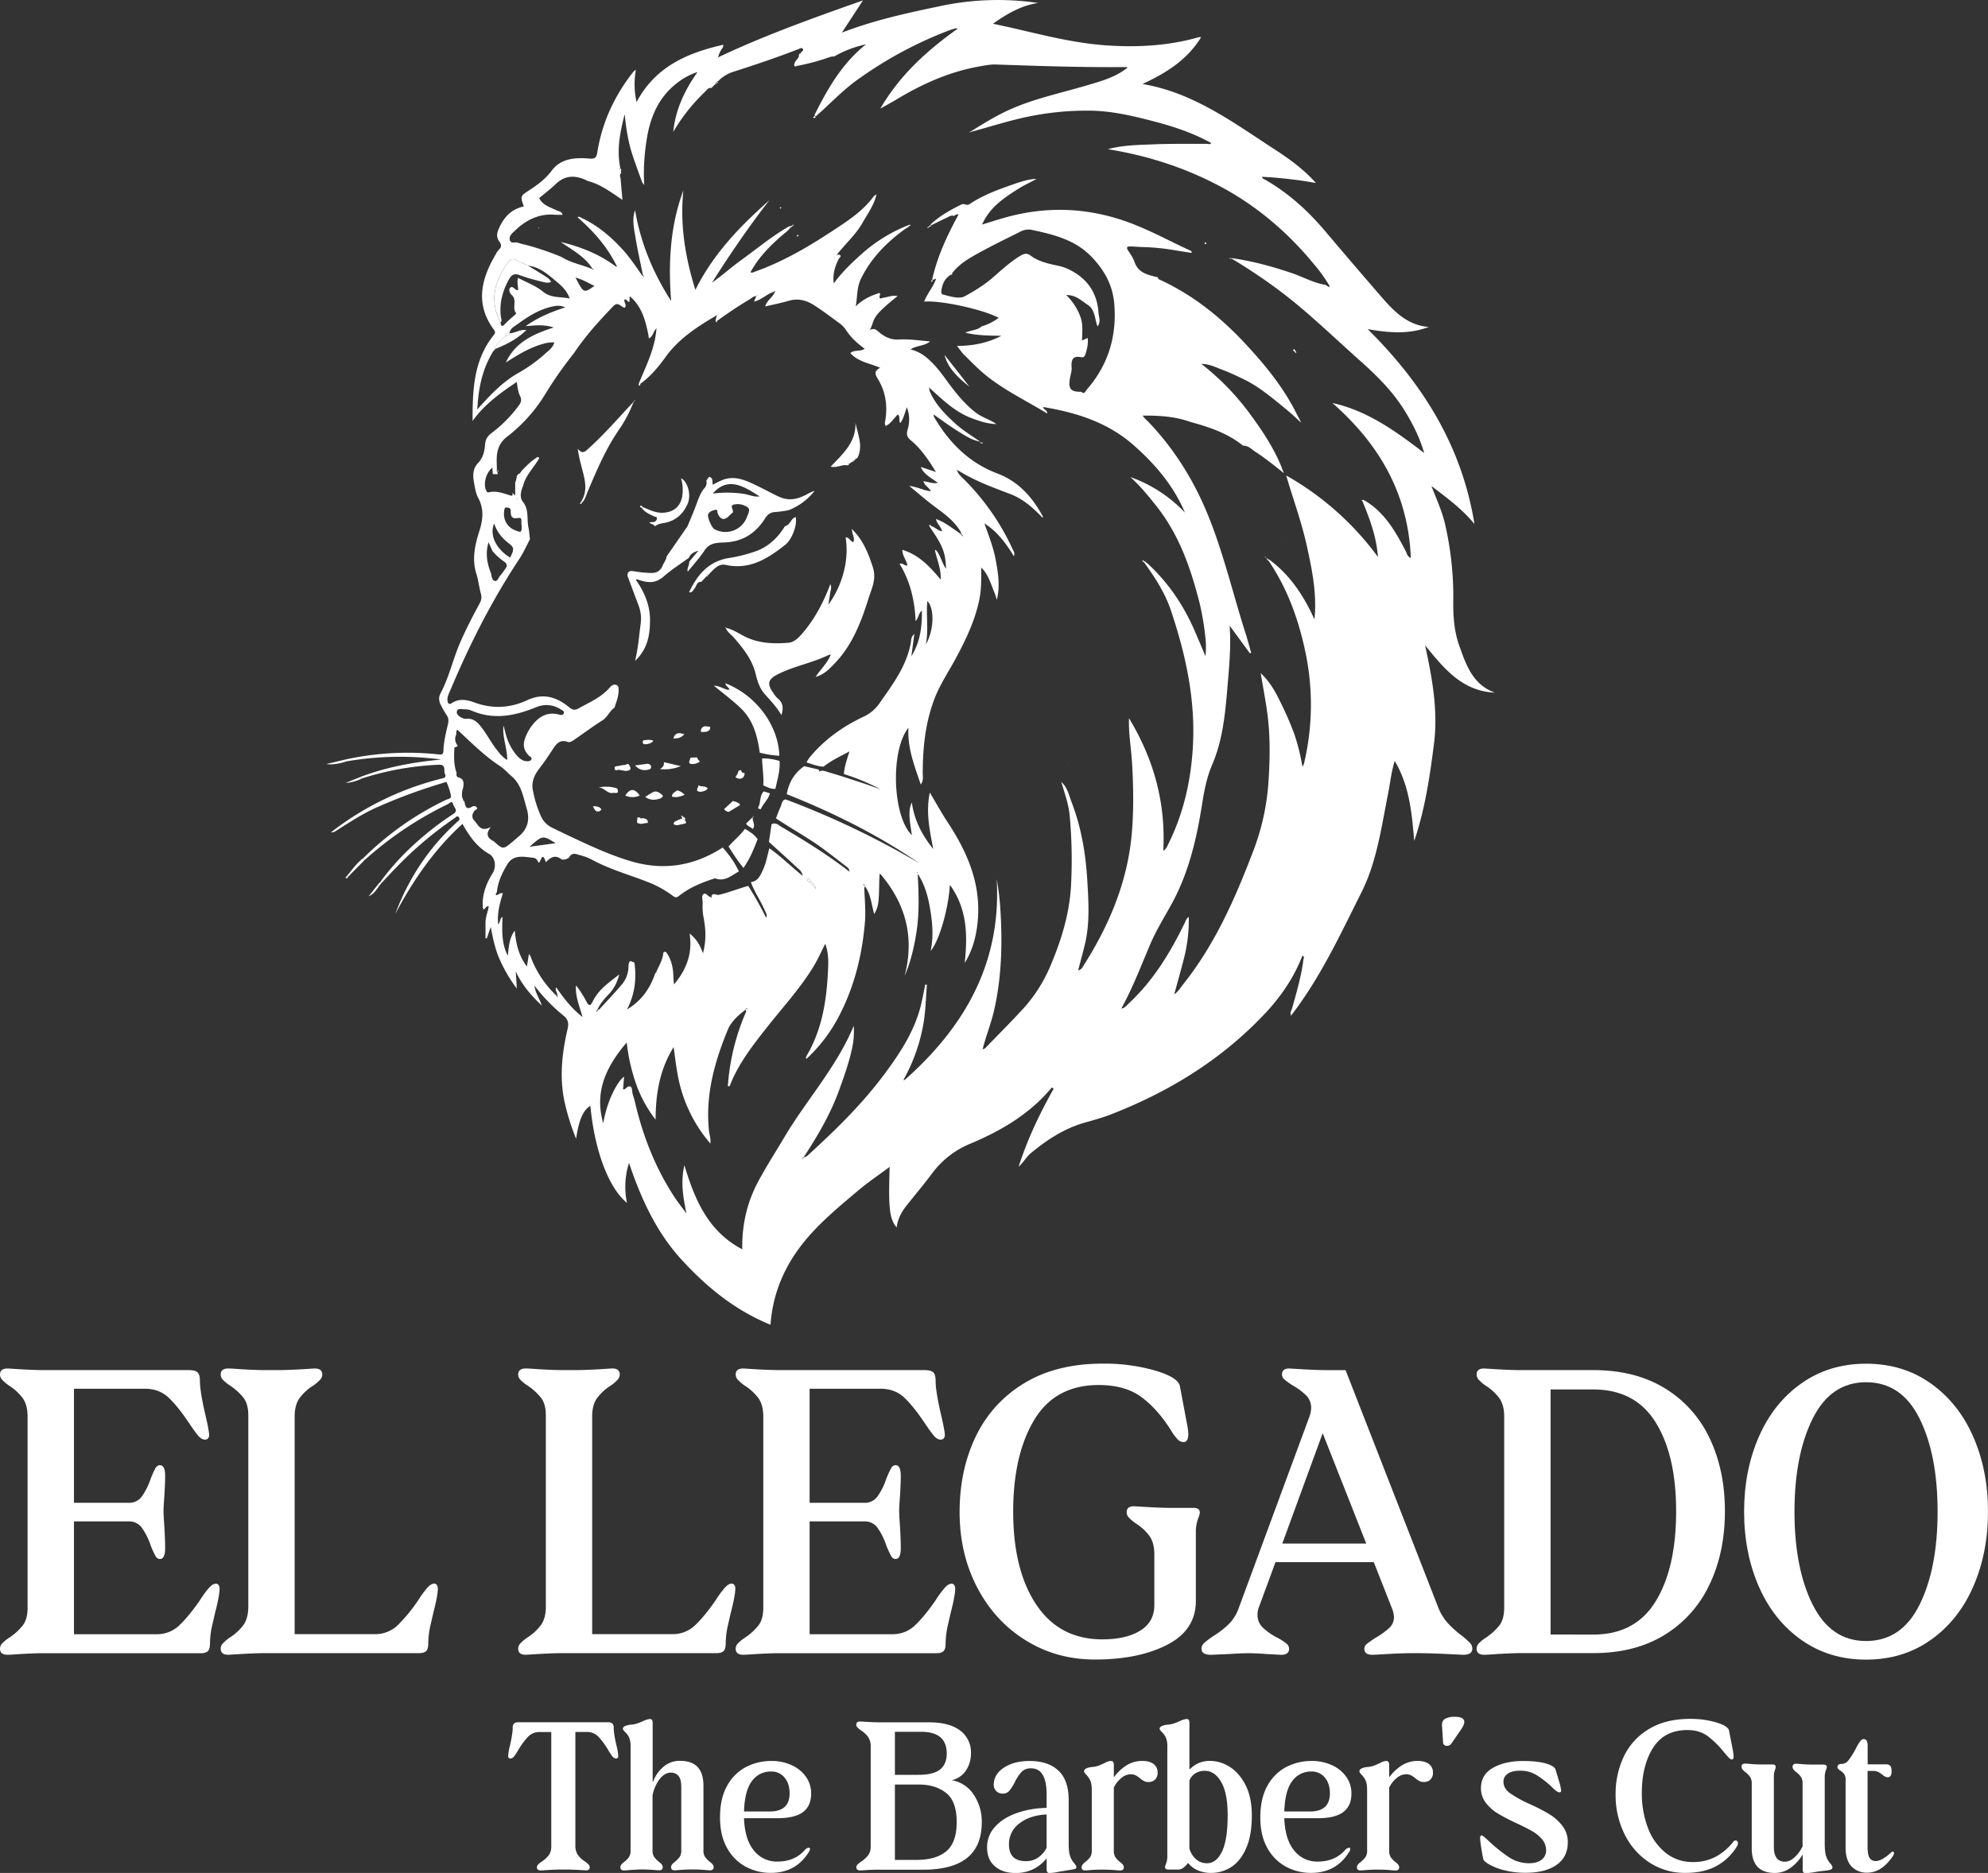 <?xml version="1.0" encoding="UTF-8"?> <svg xmlns="http://www.w3.org/2000/svg" viewBox="0 0 1490.48 1404.59"><rect x="0" y="0" width="1490.48" height="1404.59" fill="#333333" stroke="none"/><defs><style>.cls-1{fill:#fff;}</style></defs><g id="Capa_2" data-name="Capa 2"><g id="Capa_1-2" data-name="Capa 1"><path class="cls-1" d="M16.19,1240.37q-8.4.6-10.49.6-5.7,0-5.7-4.54a5.79,5.79,0,0,1,1.65-4,29.84,29.84,0,0,1,5.24-4.24,44.36,44.36,0,0,0,10.2-9.25q3.6-4.7,3.59-13.19V1062.36q0-8.79-3.74-13.95A38,38,0,0,0,6.6,1039a32.84,32.84,0,0,1-4.95-4.25A5.75,5.75,0,0,1,0,1030.82q0-4.54,5.7-4.55l9.89.61q10.79.61,17.39.61H141.5q4.78,0,6.59,1.66t1.8,6.52q0,7.59,3.9,24.57,3,12.73,3,16.07a3.35,3.35,0,0,1-.89,2.43,2.89,2.89,0,0,1-2.1.9c-1.8,0-3.55-1-5.25-3s-4-5.25-7-9.7q-8.1-12.12-15.14-18.8t-17.84-6.67H55.46V1127H96.53a11.62,11.62,0,0,0,9.89-4.85,51.17,51.17,0,0,0,6.6-13.34,73.44,73.44,0,0,1,3.44-7.58q1.35-2.43,3.45-2.43,3.9,0,3.9,7.88,0,5.77-.6,15.47-.6,7.89-.6,10.92t.6,11.52c.4,6.88.6,12.33.6,16.38q0,8.17-3.9,8.18c-1.4,0-2.55-.8-3.45-2.42a73.44,73.44,0,0,1-3.44-7.58,51.41,51.41,0,0,0-6.6-13.35,11.64,11.64,0,0,0-9.89-4.85H55.46v84.61h61.75a24.12,24.12,0,0,0,17.24-6.67q7-6.67,15.44-18.8a74.28,74.28,0,0,1,6.74-9.25q2.85-3.19,5.25-3.19a2.31,2.31,0,0,1,2,1.06,4.37,4.37,0,0,1,.75,2.58q0,5.16-3.3,17.89c-.2.81-.9,3.85-2.1,9.1a64.67,64.67,0,0,0-1.8,14.25q0,4.26-1.64,5.77c-1.11,1-2.85,1.51-5.25,1.51H33Q27,1239.76,16.19,1240.37Z"></path><path class="cls-1" d="M181.06,1240.37l-9.89.6q-5.7,0-5.7-4.54a5.79,5.79,0,0,1,1.65-4,34.55,34.55,0,0,1,4.95-4.24,38,38,0,0,0,10.34-9.4q3.75-5.16,3.75-13.95V1061.45q0-8.49-3.6-13.19a44.73,44.73,0,0,0-10.19-9.25,29.5,29.5,0,0,1-5.25-4.25,5.75,5.75,0,0,1-1.65-3.94q0-4.54,5.7-4.55c1.4,0,4.89.21,10.49.61q10.8.61,16.79.61h10.19q6.6,0,17.39-.61l9.89-.61q5.7,0,5.7,4.55a5.75,5.75,0,0,1-1.65,3.94A33.88,33.88,0,0,1,235,1039a37.86,37.86,0,0,0-10.34,9.4q-3.75,5.16-3.75,13.95v163.15h60a24.14,24.14,0,0,0,17.24-6.67,121.65,121.65,0,0,0,15.43-18.8,75.22,75.22,0,0,1,6.75-9.25c1.9-2.13,3.64-3.19,5.25-3.19a2.3,2.3,0,0,1,1.94,1.06,4.37,4.37,0,0,1,.75,2.58q0,5.16-3.29,17.89c-.2.81-.9,3.85-2.1,9.1a64.67,64.67,0,0,0-1.8,14.25q0,4.26-1.65,5.77t-5.25,1.51H198.45Q191.85,1239.76,181.06,1240.37Z"></path><path class="cls-1" d="M404.09,1240.37l-9.89.6c-3.8,0-5.69-1.51-5.69-4.54a5.78,5.78,0,0,1,1.64-4,34.55,34.55,0,0,1,5-4.24,37.86,37.86,0,0,0,10.34-9.4q3.75-5.16,3.75-13.95V1061.45q0-8.49-3.6-13.19A44.52,44.52,0,0,0,395.4,1039a29.5,29.5,0,0,1-5.25-4.25,5.74,5.74,0,0,1-1.64-3.94c0-3,1.89-4.55,5.69-4.55,1.4,0,4.9.21,10.49.61q10.8.61,16.79.61h10.19q6.6,0,17.39-.61l9.89-.61q5.7,0,5.7,4.55a5.75,5.75,0,0,1-1.65,3.94,34.26,34.26,0,0,1-4.94,4.25,37.91,37.91,0,0,0-10.35,9.4q-3.75,5.16-3.74,13.95v163.15h59.95a24.14,24.14,0,0,0,17.24-6.67q7-6.67,15.44-18.8a74.28,74.28,0,0,1,6.74-9.25q2.85-3.19,5.25-3.19a2.32,2.32,0,0,1,1.95,1.06,4.44,4.44,0,0,1,.75,2.58q0,5.16-3.3,17.89c-.2.81-.9,3.85-2.1,9.1a64.67,64.67,0,0,0-1.8,14.25q0,4.26-1.65,5.77c-1.1,1-2.84,1.51-5.24,1.51H421.48Q414.88,1239.76,404.09,1240.37Z"></path><path class="cls-1" d="M567.77,1240.37q-8.4.6-10.49.6-5.7,0-5.7-4.54a5.79,5.79,0,0,1,1.65-4,30,30,0,0,1,5.25-4.24,44.5,44.5,0,0,0,10.19-9.25q3.6-4.7,3.6-13.19V1062.36q0-8.79-3.75-13.95a38,38,0,0,0-10.34-9.4,33.88,33.88,0,0,1-4.95-4.25,5.75,5.75,0,0,1-1.65-3.94q0-4.54,5.7-4.55l9.89.61q10.8.61,17.39.61H693.08c3.19,0,5.4.55,6.59,1.66s1.8,3.29,1.8,6.52q0,7.59,3.9,24.57,3,12.73,3,16.07a3.32,3.32,0,0,1-.9,2.43,2.88,2.88,0,0,1-2.1.9c-1.8,0-3.55-1-5.25-3s-4-5.25-7-9.7q-8.1-12.12-15.14-18.8t-17.84-6.67H607V1127h41.07a11.61,11.61,0,0,0,9.89-4.85,51.17,51.17,0,0,0,6.6-13.34,75.24,75.24,0,0,1,3.45-7.58c.9-1.62,2-2.43,3.45-2.43q3.88,0,3.89,7.88,0,5.77-.6,15.47-.6,7.89-.6,10.92t.6,11.52c.4,6.88.6,12.33.6,16.38q0,8.17-3.89,8.18c-1.41,0-2.55-.8-3.45-2.42a75.24,75.24,0,0,1-3.45-7.58,51.41,51.41,0,0,0-6.6-13.35,11.63,11.63,0,0,0-9.89-4.85H607v84.61H668.8a24.1,24.1,0,0,0,17.23-6.67q7.05-6.67,15.44-18.8a75.22,75.22,0,0,1,6.75-9.25c1.9-2.13,3.64-3.19,5.24-3.19a2.31,2.31,0,0,1,1.95,1.06,4.37,4.37,0,0,1,.75,2.58q0,5.16-3.3,17.89c-.2.81-.89,3.85-2.09,9.1a64.67,64.67,0,0,0-1.8,14.25q0,4.26-1.65,5.77t-5.25,1.51H584.56Q578.56,1239.76,567.77,1240.37Z"></path><path class="cls-1" d="M769.37,1230.36q-23.24-14.25-36.57-39.57t-13.34-56.86q0-31.54,12.14-56.71a93.3,93.3,0,0,1,36.27-39.88q24.14-14.7,58.91-14.71a138.36,138.36,0,0,1,39.12,5.16q17.54,5.16,18.73,11.83l5.7,30.32a52.41,52.41,0,0,1,.6,5.46c0,4-1.2,6.06-3.6,6.06a6.22,6.22,0,0,1-4.49-2.12,40.09,40.09,0,0,1-5.1-7q-10.2-16.08-22.33-24.87t-31.63-8.79q-32.68,0-48.42,26.23t-15.73,68.68q0,44,17.38,69.9t49.47,25.93q17.68,0,28.33-6.52t10.64-19.26v-37.9q0-8.79-3.75-14a38,38,0,0,0-10.34-9.4,33.88,33.88,0,0,1-5-4.25,5.75,5.75,0,0,1-1.65-3.94q0-4.55,5.4-4.55l10.49.61c7.2.41,12.89.6,17.09.6h17.09c3.19,0,4.79,1.22,4.79,3.64a21.47,21.47,0,0,1-1.5,4.86,30.6,30.6,0,0,0-1.49,10.61v50.64q0,21.84-21.44,32.9t-54.11,11.07Q792.6,1244.61,769.37,1230.36Z"></path><path class="cls-1" d="M902.77,1232.18a66.4,66.4,0,0,1,6.75-5.15,66.28,66.28,0,0,0,11.69-9,32.18,32.18,0,0,0,7.49-12l53.06-143.74A18.81,18.81,0,0,0,983,1056a13,13,0,0,0-3.75-9.55,47.55,47.55,0,0,0-10-7.43,59.69,59.69,0,0,1-6.14-4.4,4.87,4.87,0,0,1-1.95-3.79q0-4.54,5.39-4.55l10.5.61q10.78.61,17.08.61h14.69l69.25,177.4a39.33,39.33,0,0,0,7.5,12.43,79.71,79.71,0,0,0,10.49,9.4,61.54,61.54,0,0,1,6.14,5.46,6.12,6.12,0,0,1,1.65,4.25q0,4.54-6.89,4.54l-12.59-.6q-13.2-.61-21.59-.61h-4.19q-6.6,0-18,.61-9.6.6-11.69.6-6,0-6-4.54a4.79,4.79,0,0,1,2.1-3.79c1.4-1.11,3.49-2.58,6.3-4.4a62.27,62.27,0,0,0,10.19-7.28,11.06,11.06,0,0,0,3.6-8.49,19.27,19.27,0,0,0-1.5-6.37L1030,1171.53H956.28L944,1204.89a14.9,14.9,0,0,0-1.2,6.06,13,13,0,0,0,4.05,9.71,47.29,47.29,0,0,0,10.94,7.58,39.09,39.09,0,0,1,6.6,4.24,5.25,5.25,0,0,1,2.09,4q0,4.54-6,4.54l-10.79-.6q-8.4-.61-13.19-.61-6,0-15,.61L908,1241q-7.2,0-7.2-4.54A5.64,5.64,0,0,1,902.77,1232.18Zm121.56-74.6-32.67-82.79-30.28,82.79Z"></path><path class="cls-1" d="M1123.26,1240.37q-8.4.6-10.5.6-5.68,0-5.69-4.54a5.79,5.79,0,0,1,1.65-4,29.84,29.84,0,0,1,5.24-4.24,44.36,44.36,0,0,0,10.2-9.25q3.58-4.7,3.59-13.19V1062.36q0-8.79-3.74-13.95a37.91,37.91,0,0,0-10.35-9.4,33.19,33.19,0,0,1-4.94-4.25,5.75,5.75,0,0,1-1.65-3.94q0-4.54,5.69-4.55l9.9.61q10.78.61,17.38.61h54.56q31.19,0,53.37,13.49a87.08,87.08,0,0,1,33.72,37.45q11.54,24,11.54,54.89t-11.54,55a87.88,87.88,0,0,1-33.72,37.76q-22.2,13.64-53.37,13.64H1140Q1134,1239.76,1123.26,1240.37Zm71.34-14.56q31.49,0,46.77-25t15.29-67.47q0-41.85-15.29-66.56T1194.6,1042h-32.07v183.77Z"></path><path class="cls-1" d="M1350.63,1229.91q-20.84-14.72-31.92-40t-11.09-56.26q0-30.93,11.09-56.25t31.92-40q20.83-14.7,48.42-14.71t48.41,14.71q20.83,14.72,31.93,40t11.09,56.25q0,30.95-11.09,56.26t-31.93,40q-20.84,14.7-48.41,14.7T1350.63,1229.91Zm8.4-26.54q13.63,27.3,40,27.29,26.67,0,40.17-27.29t13.49-69.75q0-42.45-13.49-69.74t-40.17-27.3q-26.38,0-40,27.3t-13.64,69.74Q1345.39,1176.09,1359,1203.37Z"></path><path class="cls-1" d="M269.56,582.92c19.71-7.63,40.28-11.35,61.26-13.32a234.83,234.83,0,0,0-70.28,1.25c-.9-.59-2.32.45-3-.93a217.23,217.23,0,0,1,71.22-4.18c2.19.24,3.58.37,3.7-2.76.23-6.63,1.76-13.12,3.33-19.56.67-2.75.63-5-1.13-7.44a66.63,66.63,0,0,1-3.93-6.89c-1.67-2.94-2.09-6.05-.5-9,6.48-12.19,9.34-25.77,14.83-38.36,4.31-9.87,9.22-19.42,14.37-28.86,1.35-2.48,1.94-4.62,1.15-7.47-1.38-4.93-1.85-10.14-3.4-15-3.59-11.26-1-22,2.34-32.61,2.67-8.41,3.37-16.31-1-24.43-1.76-3.26-2.37-7.23-3.06-11-1-5.42-1.31-10.74,3.09-15.28,3.75-3.87,4.78-9.06,5.19-14.21.32-3.88,2.25-6.25,5.23-8.44a98.16,98.16,0,0,0,20.14-20.56c1.7-2.27,2.12-4.14.87-6.68-1.53-3.11-1.93-6.59-2.52-10.76-12.65,8.43-24.36,17-33.15,29.27,0-22.7.55-45.14,15.59-64.08,1.09-1.37,1.9-2.35.49-4.25-14.4-19.3-9.66-38.21,1.42-56.91a13.45,13.45,0,0,1,2.26-3.26c2.15-2,1.87-3.93.33-6-2.3-3.12-2-6.12-.46-9.64,3.74-8.55,9.33-14.76,18.78-16.73-2.63-7.57-2.74-7.73,4-12.12,6.41-4.14,12.24-8.48,17-14.84,6.86-9.17,17.68-9.85,28.13-8.95,4.5.38,5.35-.87,6-4.86,3.65-22.55,13-42.59,27.18-60.45a11.92,11.92,0,0,1,1.72-1.26,61.72,61.72,0,0,0,.51,24.21c14.07-26.58,38-36.88,65-43,.21,2.08-1.35,3.1-1.92,4.47a22,22,0,0,0-2,5C573.42,26.41,609.72,13.48,647,.3L631.2,24.45c24.32-9.37,48.6-14.61,72.95-19.71a207.77,207.77,0,0,1,74.17-2.53c-12.46,1.93-23,7.86-33.81,15.57,6.93,1.54,13.24,2.88,19.52,4.35,22.09,5.2,44.14,10.57,66.94,12s45.4.12,67.52-6.15a12.84,12.84,0,0,1,2.06-.14c-10.53,17.31-26.5,27-44,35.16,38.06,6.38,68,28.82,98.92,48.91,11.17,7.25,22.07,15.11,31.14,25.34a315.92,315.92,0,0,0-40.4-4.66c.18,1.6,1.67,1.78,2.65,2.35,17.29,10,31.82,23.21,44.67,38.41q21.22,25.11,42.75,49.94c9.35,10.71,19.34,20.69,34.89,21.91-14.9,5.69-29.83,4.38-45.75,1.65C1067,288,1096.16,335,1105.45,393c-9.2-11.32-20.79-19.78-32.28-28.51,3.79,9.79,8.18,19.16,10.41,29.29a241.53,241.53,0,0,1,6,55.77c-.17,11.63.48,23.3,4.39,34.38,5.15,14.55,10.1,29.42,26.75,35.51-24.68-1.15-38.26-18.37-52.27-35.47,5.3,24.39,9.81,48.84,6.67,73.73-3.1,24.59-6.74,49.17-14.8,72.92-1.83-20.57-3.48-41.09-14.63-59.94-2.63,8.3-3.39,16.52-5,24.56-5,25.16-8.41,50.93-20,74.07-15.86,31.59-30.75,63.85-52.56,92.1l.07.16c-1.43-1.91,0-3.58.51-5.29,3.34-12,6.92-24,8.47-36.42.15-1.17,1.1-2.58-.6-3.47.36.17.09,1.3,1,.65l-1-.63c-6.25,16.28-15.84,30.49-27.66,43.13-32.29,34.5-71.43,58.76-115.2,75.87C827,838.08,819.93,840,812.94,842c-15.29,4.39-28.17,12.91-40.25,22.93-3.15,2.61-5,6.32-9,10.08,6.87-21.39,16-40.21,26.26-58.49l-1.25-1c-2,2.16-3.86,4.38-5.88,6.48-15.58,16.19-34.68,27-55.12,35.61a67.49,67.49,0,0,0-28.73,22.17c-6.12,8.25-12.77,16.12-19.17,24.16-3.87,4.85-6.74,10.18-7.56,16.59C666.86,914,666,906.28,667,875.11c-8.13,6.06-16.22,11.48-23.62,17.73-13.58,11.44-27.35,22.79-38.82,36.4-15.49,18.38-25.13,39.48-26.87,64.23-26.56-10.81-47.77-28.16-66.63-48.73s-30.3-45.44-39.48-72.65a59.41,59.41,0,0,0-1.52,30c-13.84-11.39-24.23-39.11-27.45-72.81-5.51,3.51-8.53,10.3-10.68,24.73A171.36,171.36,0,0,1,424,829.47c-4.88-19.36-2.92-38.53,1.49-57.61,1-4.24.72-7.15-3.05-10.24a130,130,0,0,1-21.68-22.39c.62,5.84,3.82,9.47,5.43,14.88-8.33-7.9-14.93-15.68-19.52-25.6l.8,12.85a111.48,111.48,0,0,1-12.8-21.77c-3.33-7.39-5-15.3-6.74-24.48L365,703.67h-1c0-3.95,0-7.91,0-11.87,0-4.18,1.81-8,2.42-12.16-2.12-.25-2.34,1.86-3.82,2.38a3.2,3.2,0,0,1-.55-1.07c-.9-9.67,2.39-18.18,7.35-26.2,2.85-4.61,2-11.68-2.65-14.33-9.24-5.25-14.9-13.4-20-22.57-21.26,19.3-37.13,42.51-50.47,67.66,9.81-26.14,24.59-48.9,45.09-67.82a17,17,0,0,1,1.85-1.66c1.35-.93,1.76-2.12.63-3.32s-2,.16-2.91.75a277.2,277.2,0,0,0-25.58,19.73c-10.51,9-20,18.92-29.33,29.08l-.79-1c11-15.15,24.25-28.08,38.9-39.62,5.07-4,10.36-7.74,15.77-11.26,4.05-2.63.34-4.87-.13-7.08-.72-3.42-2.84-.83-4-.25a266,266,0,0,0-62.07,41.65,1.29,1.29,0,0,1-1.24-1.24,226.87,226.87,0,0,1,61.79-43.58c1.5-.73,4.24-.79,3.84-3.11a45.15,45.15,0,0,0-3.12-9.83c-.44-1-2.09,0-3.16.3a410.24,410.24,0,0,0-47.84,17.58c-11.27,4.84-21.39,11.47-31.62,18-1.73,1.1-1.72,1.12-4.38,1.48a222.39,222.39,0,0,1,83.25-40.46c2.13-.52,3.52-1,2.35-3.47s1.19-7.11-4.55-6.87a217.89,217.89,0,0,0-57.51,10.22Zm332.9,285.6,1.19-.82a9.45,9.45,0,0,0,1.69-1c20.73-18.88,40.81-38.39,57.61-61,11.9-16,22.85-32.58,27.62-52.36,1.2-5,2.09-10,3.11-15l1.28.17c-.79,9.27-.93,18.58-2.4,27.83a132.74,132.74,0,0,1-14.87,42.9l-.31,1,.94-.4c45.25-40,72.6-88.15,68.93-150.62a197.15,197.15,0,0,1,2.8,23.19c1.55,25.26.94,50.33-4.71,75.16-2.26,9.88-6.06,19.24-8.56,29l-.39.56.52-.43c1.54,0,2.29-1.22,3.18-2.14,8.55-8.81,17.23-17.49,25.55-26.51a112.37,112.37,0,0,0,21.26-32.18c8.47-19.77,14.89-39.91,16.08-61.63a363.41,363.41,0,0,0-1-52.59c-.8-8.83-3.89-17-6.34-25.38l-.06.07c4.72,4,5.77,9.91,7.83,15.23,7.29,18.88,10.59,38.72,11.77,58.74.94,15.83,2,31.86-1.72,47.59-1.57,6.54-3.36,13-5.14,19.89,2.8-.75,3.48-2.79,4.49-4.38,19.25-30.37,32.75-62.83,35.8-99.06,1.46-17.39,1.14-34.77.13-52.2-.65-11.24-2.75-22.39-2.27-33.71l-.07.07c18.42,30.41,27.73,63.26,25.75,99.51,2.56-1.64,3.07-3.65,3.91-5.36,11-22.11,16.44-45.62,18.14-70.19,2.51-36.22-4.92-70.83-16.37-104.81-4.53-13.48-12.3-25.23-20.59-36.65l.44-.37a26.45,26.45,0,0,1,2.77,2c15.73,14.53,27.36,31.91,35.73,51.54,2.37,5.54,4.72,11.09,7.61,17.9a67.66,67.66,0,0,0-.18-15.16,201.66,201.66,0,0,0-4.23-24.66c-6.58-26-15.24-51-32.14-72.43-6.14-7.77-12.39-15.44-19.79-22.09a104.54,104.54,0,0,1,40.92,26.63c-8.57-20.25-22.59-36.6-38.72-50.75C830.56,316.88,807,309.29,782,305.24c.4,2.11,3.11,1.92,3.15,4.89C768,299.57,750,291.35,735.19,278.06c-4.56-4.1-8.82-8.53-13.22-12.81l-4.46-5.8c12-.1,23-2.22,33.23-7.61-8.82-.2-17.61-.09-27-2.33,4.54-2.12,9-1.75,12.2-4.73a39.75,39.75,0,0,0,12.81-6.45c-12.09-6.38-43.59-13.23-55.88-12.14,2.32-6.1,6.85-10.95,9-17.28l-2.49,1-.48-.39c3.87-17.29,11.31-33.16,19.8-48.72-1.77-.34-2.56.68-3.57,1.15-2-.76-3.49.45-5.08,1.2-4,1.88-7.93,3.85-11.89,5.78-.18-.2-.34-.4-.5-.61,6.84-6.41,14.89-10.9,23.23-15,2.17-1.07,3.71,1.33,6.17-.33,9.24-6.23,19.67-10.22,30.14-13.89,6.42-2.25,12.9-4.66,19.88-5-4.09,2.51-8.51,4.33-12.51,6.83-11.14,6.93-22.12,14.12-27.89,26.69-.17.22-.54.56-.5.63.37.57.72.23,1-.11,5-1.55,10.09-3.17,15.17-4.64,32.79-9.49,65.12-7.91,96.88,4.41,14.84,5.76,28.82,13.43,43.28,20.05a1.2,1.2,0,0,1,.77,1.69c-5-.8-10.14-1.59-15.22-2.42a160.94,160.94,0,0,0-20.9-1.94c-9.68-.27-14.2-1.78-11.35,2.61,1.79,2.77,3.79,5.57,4.83,8.66,2.73,8.06,9.67,9.45,16.51,11.2l1.06.19c-.19,1.35.87,1.62,1.75,2,24.78,11.46,45.55,28.25,64,48.11,15.07,16.21,28.94,33.29,38.71,53.34.95,1.95,2.34,3.84,2.63,5.47-4.26-4.21-8.77-8.12-13.39-11.9s-9-7.36-13.65-10.77a96.69,96.69,0,0,0-15.16-9.48c-5.24-2.5-10.46-5.07-15.88-7.09s-10.51-4.77-16.51-4.72a189.66,189.66,0,0,1,36.07,37c10.28,13.93,19.87,28.32,25.73,44.91-7-5.67-14-11.23-21.44-16.12-2.8-1.85-5.24-4.64-9.08-4.45-11.61-9.38-25.36-14-39.48-17.81-11.54-4.17-23.51-4.87-35.78-4.75,1.34,2.16,3.09,3.45,4.57,5,19,19.94,33.37,43,43.82,68.27,12.18,29.44,19.28,60.61,29,90.9,1.44,4.5,2.61,9.09,3.91,13.64l-.93.45-15.2-20.74c1.19,16.24-.46,31.92-1.76,47.61-1.61,19.37-3.62,38.72-11.36,56.77-4.19,9.75-6,19.87-7.65,30.19-4.09,26-10.12,51.37-23,74.66-5.46,9.87-11.44,19.55-15.83,29.88-6.73,15.86-12.9,32-21.11,47.16l-.74,1.24-.38.23v.3l.34-.58,1.43-.55c2.07-.84,3.39-2.62,4.94-4.09,18.07-16.94,30.65-37.7,41.38-59.73.75-1.52,1.15-3.35,3.1-4.69a114.48,114.48,0,0,1-3.69,31.45c-2.26,8.94-4.81,17.82-7.23,26.72l-.53.38.29,0,.18-.41c3-2,4.75-5,6.89-7.72,23.86-29.92,38.94-64.44,52.42-99.76A177.37,177.37,0,0,0,951,586.8c1.18-17.8,1.48-35.47-1-53.08-1.3-9.29-3.06-18.52-4.81-28.92,7.08,6.68,11.11,14.16,14.84,21.86a235.91,235.91,0,0,1,10.15,23.23,151.3,151.3,0,0,1,6.3,25.08,12.21,12.21,0,0,0,1.1-2,191.09,191.09,0,0,0,.86-85.25c-5.19-24.16-13.57-47.05-27.62-67.61l.6-.59c15.63,11.45,25.93,27,34.08,45,1.94-19.28-1.79-37.18-5.71-55.08s-10.29-35.12-15.48-52.87a218.34,218.34,0,0,1,68.85,61.21c-.39-3.27-.56-5.07-.83-6.85-1.83-12.39-6.28-24-11-35.48.21-.2.41-.4.61-.61.73.36,1.51.67,2.2,1.1,14.44,9,22.4,23.17,29.94,37.67.8,1.53.9,3.54,3.67,4.92-1.9-48.28-23.71-85.49-58.81-116.32,26.23,5.78,47.43,21.13,68.81,37.5-3.28-11.39-8.33-21.35-14.18-31-9-14.76-21-26.76-33.83-38.17-19.1-16.94-37.36-34.85-57.65-50.43a404,404,0,0,0-39.08-26.39l.16-.18c15.58,2.15,30.66,6.29,45.52,11.32,8.4,2.84,16.2,7.37,25.1,8.77l2.74,1.76c.6-1.22-.25-1.78-.63-2.44a109.68,109.68,0,0,0-10.86-14.91C966,174.8,942.92,155,916.45,140.66c-27.05-14.68-55.77-23.94-85.88-28.77,11.37-3.12,23.09-3.17,34.7-3.66,13-.54,26.06-.27,39.09-.35,1.18-.21,2.49.87,3.82-.56-13.91-7.75-28.74-12.58-43.93-16.52S833.76,83.24,817.88,83A214.91,214.91,0,0,0,771,87.45c-15.14,3.1-29.78,8-44.7,11.87L728.82,98c8.55-5.35,17.11-10.64,26.29-14.92,19-8.89,39.57-13.08,59.56-19,10.45-3.07,21-5.92,29.87-12.74.2-.29,1.08-.34.46-.88-.31-.26-1-.16-1.44-.16-32.37.29-64.72-.81-97.06-1.93-3.76-.13-7.59.65-11.34,1.29-22.66,3.87-43.24,13-62.79,24.79-3.85,2.32-7.82,4.43-12.35,7,14.64-25.23,35.11-43.6,58.05-60a5.38,5.38,0,0,0-1.64-.2c-1.74.5-3.49,1-5.19,1.65a300.53,300.53,0,0,0-67.91,36.57c-11.51,8.16-21.1,18.52-31.68,27.76l-1.06-.83c9.89-19.88,20.81-39,38.75-53.17a82.19,82.19,0,0,0-23.92,9.12,12.7,12.7,0,0,0-2.85.3,163.94,163.94,0,0,1-24.63,6.71c-.76.14-1.59.9-2.27.12s0-1.78.31-2.68c.76-2.1,3.43-3.2,3-5.88l0,0c1.25.3,1.37-.53,1.43-1.42.62-.89,2.36-1.51,1.58-2.73-.89-1.41-2.28-.36-3.5.11-15.84,6.15-31.93,11.6-48.12,16.77A27.25,27.25,0,0,0,538.31,61c-.57,0-.94.21-.94.84l-.12.13c-.65-.11-1,.13-.89.94L533.43,66c-2.46-.52-3.52,1.53-4.84,2.83a137.32,137.32,0,0,0-23.84,30.08c1.68-16.53,8.39-31.06,18.22-44.88A47.6,47.6,0,0,0,509.28,61c-15.3,11-22,26.68-24.59,44.73a156.35,156.35,0,0,0-1.71,33,15.26,15.26,0,0,1-1.56-2.11c-2.4-6.67-4.9-13.31-7.12-20.05-3.32-10-4.92-20.41-5.92-30.95-3.45,13.2-6.14,26.41-3.37,40.09a1.61,1.61,0,0,0,.46,2.33l.27,1.84c-1.63,1.18-.59,2.66-.47,4,.44,5.07.87,10.14,1.38,16-8.77-5.84-16.35-11.68-25.77-14.07-8.57-4.36-16.7-5.06-24.3,2.28-3.87,3.74-8.22,7-12.36,10.47,2.73,5.45,8.31,6.83,13.18,9.23,1.55.77,3.8.71,4.38,3.29h-5.12c-12.13-1.19-22,3.67-30.46,11.78-2,1.91-4.72,3.91-4,7,.75,3.36,4.26,1.27,6.36,2.23a31.58,31.58,0,0,0,5.26,1.42,210.62,210.62,0,0,1,27.13,9.18c7,4.49,15.32,5.8,22.87,9,.36.22.71.45,1.07.65l.3-.31-1.11-.66c-5.72-9.15-15.16-13.92-23.64-19.89,14.93,3.57,28.89,9.11,41.22,18.32.23.19.59.6.66.55.6-.38.25-.76-.09-1.11-7-14.29-17.33-25.91-29.27-36.33,1.3-.82,2.06.06,2.88.44,11.44,5.28,20.94,13.13,29.53,22.21,6.16,6.5,11.11,13.9,16.19,21.21.22.46,0,1.53.83,1.14.57-.26.15-1.1-.36-1.56-1.95-9.73-4.16-19.41-5.75-29.2-1.05-6.4-2.52-12.95-.11-19.49,4.1,24.69,13.59,47.15,27,68.09-2.15-28.27-.88-56,9.18-82.93-2.62,25.21,1.21,49.57,9,74.56,13.64-27.37,33.76-47.94,55.44-67.19-15.42,19.88-29.59,40.57-43,61.81,7.58-5.36,14.35-11.49,21.71-16.79,12.08-8.72,23.52-18.36,36.57-25.72.22.27.45.53.68.79-1.34,2.37-3.56,3.84-5.56,5.56-9.57,8.14-18.39,17-24.55,28.38,1.68.56,2.65-.25,3.69-.62,20.89-7.43,39.79-18.55,58.23-30.7,11.25-7.42,22.47-14.64,30.56-25.73a7,7,0,0,1,2-1.32l0,0c-1.76,7.87-6.5,14.27-10.38,21.1-5,8.83-12.59,15.59-18.83,23.42-.21.24-.62.64-.57.71.45.65.77.22,1.06-.21,3.66.57.84,2.51.44,3.31-2.92,5.75-4.71,11.66-3.72,18.37,6.27-8.72,13.95-15.91,21.77-22.87a116,116,0,0,1,34.95-21.12l.31.3c-.82,1.59-2.52,2.1-3.84,3.07-13.71,10-25.36,21.75-32.88,37.27-3.2,6.59-2.51,13.67-3.88,20.62,4.56-4.73,10-7.44,15.83-9.45,1-.36,3.06-1.49,2.3,1-1.14,3.75,1.41,2.09,2.58,1.94,3.38-.45,6.65-2.13,10.67-1.25-21.26,17-16.25,16.69-20.77,25.41,3.12-1.65,4.87-.12,6.78,1.52,4.26,3.65,9.05,6,14.94,5.62,7.56-.44,15,.7,23.48,1.44-4.72,3.74-10.3,2.92-14.69,6a29.14,29.14,0,0,1,11.87,6c5.56,4.58,10,10.14,14.19,15.92,6.62,9.16,13.46,18.08,22.44,25.15C736,313,742,314.47,747,318c-6.55-.08-12.57-2.19-18.56-4.42-12.47-4.64-21.71-13.8-31.31-22.45l-.92-.43c.08.35.17.71.25,1.07,3.81,10.46,11.34,18.07,19.28,25.43,5.83,5.4,12.64,9.42,19.07,14l0,0c-6.71-1.22-12.18-5.1-17.76-8.58-5.76-3.59-11.2-7.7-17.09-11.81a7.46,7.46,0,0,0,.33,1.87c11.28,19.3,26.18,34.36,47.63,42.47,15.79,6,26.37,17.94,34.15,32.6l-.56.39c-7-7.35-14.48-14-24.15-17.67-13.41-5.1-26.89-10-39.11-17.74l-1-.34.42.94c1.55,3.22,4.36,5.38,6.77,7.85a179.74,179.74,0,0,1,34.71,50.54c.67,1.46,2,2.88,1,5.41-6.08-9.83-12.52-18.61-22.11-24.59,3.24,9.1,6.76,18,8.5,27.44,1.76,9.59,3.4,19.23.86,29.79-.76-2.23-1.19-3.8-1.81-5.29-2.71-6.5-4.48-13.51-9.74-18.68l-.54-.41.39.56c0,8.12.15,16.23-1.57,24.25C730.9,465.47,724.28,479.34,717,493c-5.35,10.1-11.9,19.6-16.09,30.28-7.13,18.17-9.07,37.23-9.1,56.58,0,2.56.75,5.29-1.47,8.48-4.77-14.09-10.07-27.32-9.26-42.58-13.8,17.41-11.85,66.84,2.66,80.6-2.44-13.93-2.51-19.5-.1-24.56,1.83,13.44,7.8,24.66,16.06,34.92-2.63-13.74-5.7-27.39-2.59-42.35,4.88,8.16,8.87,15.44,13.43,22.35,15.13,23,25.49,47.23,22.33,75.63C731.73,703,729,713,723.27,722.17c2.23-20.55,2-40.52-11.11-58.62-1,17.84-8,42.15-14.41,49.59,2-9.57,1.52-18.66.2-27.7-1.55-10.68-3.88-21.13-10-30.31-.29-.3.46-1.28-.67-1,.25.32.49.64.74.95.78,14.89,1.38,29.75-1,44.59-1.78,11-4.26,21.83-8.82,32.26,7.66-29.1.83-54.55-18.58-77-.58,5.13-.4,10.19-.63,15.23s-.25,10-3.56,15.29c-2.15-7.52-2.53-14.82-6.88-20.71-.44-.48-.09-1.87-1-1.51-.58.22-.26,1.42.41,2,.27,8.9,1.26,17.73.48,26.73-2.09,24.16-7.75,47.27-18.8,68.89A117.37,117.37,0,0,1,604.72,794l-.58-.48a9.44,9.44,0,0,1,.66-1.85c12-20.33,15.13-42.9,16.08-65.88.23-5.69.17-11.71-2.16-18-3.12,6.1-5.58,11.7-8.72,16.89-10.09,16.65-23.34,30.94-35.31,46.17-10.38,13.2-20.66,26.34-27,42.09-.31.77-.32,2.09-2,1.59a168.46,168.46,0,0,1,14-56.51c.5-.46,1-1.18.45-1.63-.74-.59-.95.39-1.27.85-5.38,4.21-10.62,8.7-13.26,15.12-9.92,24.06-16.75,48.75-14.11,75.19.32,3.27,1.6,6.44,1.08,9.81l-.09.1a107.87,107.87,0,0,1-22.94-44.6c-2.23-9.08-3.21-18.3-4.49-27.62-10.22,16.39-13.5,34.47-13.53,54.42a94.69,94.69,0,0,1-14.93-27.67,138,138,0,0,1-6.71-30.2c-19.66,22.8-23,41.44-17.62,60.63,2.72-16.19,10-30.67,15.62-35.06-.27,3.34-.52,6.44-.77,9.68.63-.16,1.21-.14,1.53-.43,3.1-2.79,5-2.91,5.37,2,.19,2.27,1.26,4.46,1.77,6.72,5.9,25.74,15.28,50.06,29.79,72.24,2.81,4.29,6.05,8.29,9.1,12.43-2.54-12.06-4.5-23.69-1.55-36.16,7.73,25.77,17.69,49.57,43.36,63.05-.24-18.11,3.44-34.75,11.7-50.32,6.07-11.44,13.11-22.29,19.69-33.43,16.67-28.18,39.26-52.64,52.21-83.9a64.51,64.51,0,0,1-.45,12.63c-2.11,12.32-6.29,24-10.52,35.69-6.42,17.72-15.83,33.89-26.12,49.58l-.83,1.17c-.38.2-1,.33-.29.85A6.22,6.22,0,0,0,602.46,868.52ZM537.84,235.94l.36-.34-.28.41-1.18.81c-14.18,8.35-27.9,17.23-37.75,30.93-5.52,7.68-11.56,14.94-19.43,20.42l-.63-.5c5.34-13.24,12.15-26,13.25-41.48-2.59,2.53-2.48,6.13-5.7,7.59-.18-1.26-.26-2.07-.42-2.87-2.12-10.84-5-21.3-14-28.85l-.35-.17.41.11c-.07,1.45-.14,2.91-.2,4.3-1.75.42-1.91-2.37-3.69-1.66-.73,2.11,2,4,.21,6.12-2.9-.28-4.9-5.08-8.65-1.15-10.64,11.13-21,22.46-29.54,35.34a294.09,294.09,0,0,0-21.22,30.24,117.21,117.21,0,0,1-28.8,32.28c-6.79,5.23-8.06,11.65-7.82,19.52.06,1.82.09,3.64.14,5.46a.81.81,0,0,0,.26,1.25c.16.62.31,1.24.46,1.85H369.5l-.37-4.83c-5.08,4-7.15,13.09-4.26,17.8a1.26,1.26,0,0,0,1.57.68c5.38-1.29,10.33.48,15.33,2.09,1.38.44,3.32,1.19,2.2-1.73l2.28,2v-9.66c.32-.83.75-2,1.06-2.83a1.68,1.68,0,0,0,0-1.66c.51-.81.68-1.09,1.18-1.9,1.6-.2,2.08-1.89,3-2.86,3.14-3.2,6.2-6.47,10-8.88.84-.54,1.76-1.94,2.8-.18-3.89,7-10.15,12.69-12.14,20.83-1.77,3.94-2.65,8.75-.19,11.8,4.85,6,2.87,12.95,4.23,19.37.62,2.89.77,5.88,1.14,8.82-2.64,4.95-4.9,10.14-8,14.8-20.52,31-37.18,63.95-51.58,98.13-1,2.42-2.41,4.77-2.3,7.53.09,2.14.86,4,3.31,2.39,5.7-3.69,11.36-2.5,17.11-.39,13.45,4.94,26.68,4.16,39.57-1.85,11.74-5.47,22-2.32,31.26,5.38,2.71,2.25,4.49,2.29,7.19.79,8.21-4.59,17-8.22,23.34-15.67,1.17-1.38,2.93-2.59,4.8-1.87,2.06.79,1.8,3,1.75,4.77-.13,4.32-1.81,8.27-3.07,12.32-3.76,2.46-5.16,7.05-9.08,9.53-6.87,4.33-13.42,9.18-20.1,13.81-1.79,1.24-4,3-5.84,2.33-6.13-2.28-8.93,1.92-11.41,5.73-3.08,4.73-6.19,9.39-9.66,13.86-3.63,4.66-6.24,9.81-5.21,16.08a86.91,86.91,0,0,0,5.89,19.46,17.74,17.74,0,0,0,8.5,9.11q8.58,4.22,17.24,8.26c14,6.55,28,12.91,42.88,17.21,24.26,7,46.8,3.08,67.86-10.51A72.57,72.57,0,0,1,554,653.51c-5.59,3-10.62,8-17.93,5.16-.23-.1-.62.17-.93.28-9.32,3.07-18.38,6.74-26.12,12.94-1.92,1.55-2.94,1.11-4.62-.1a79.07,79.07,0,0,0-16.32-9.39c-14.66-5.94-30.07-10-44.08-17.58a41.43,41.43,0,0,0-9.35-3.55c-2.62-.69-5.61-2.36-7.86,1.53-.76,1.31-4.78,2.4-5.82,1.62-4.81-3.63-8.23-1.52-11.74,2.25-2.79-9.21-3.63.08-5.37.3-1.82-3.37-1.81-3.48-6.64-4-6.45-.75-12.88-1.52-17,5.46-3.75,6.31-6.86,12.8-7.63,20.2-.06.92-1.31,1.53-.7,2.66,1.79.14,2.92-2.15,5.12-1.31-2.33,7.48-4.4,15-3.48,23.28,1.67-1.75,1.05-4.29,3.19-5.72-.29,10.19-.8,20,4,29.21.76-6.32.83-12.77,5.21-18.91,1,10.17,2.92,18.88,9.11,26.93.61-3.75,1.07-6.52,1.52-9.29,1.22,1,1.47,2.51,2,3.86A77.55,77.55,0,0,0,417,746.5l1,1.37c.75-.77.33-1.42-.2-2.06.07-1.73-1.95-3.09-.81-5.36,5.55,7.91,11.18,15.47,19.75,22.26-2.44-8.72-5.58-15.81-4.87-23.75a76.48,76.48,0,0,1,7.7,12c1.86,3.67,3.08,3.68,4.86,0,4.16-8.65,11.77-13.92,19.91-20.2-1.7,6.23-4.09,10.79-7.81,14.7C453.19,749,450,752.56,448,757c-.53.53-1.11,1-.38,1.83l1.1-1.21c6-6.56,12.16-13,17.85-19.75a21.12,21.12,0,0,0,4.62-12.32c.12-1.7-.12-3.62,1.37-4.87l3.07,1.16c1.8,12.4.2,24.08-5.52,35.16,10.47-6.18,17.11-15.34,21-26.68l.47-.88c.67,0,.9-.27.63-.9,2-4.6,4.72-8.93,5.12-14.11,1.49-1.36,2.25-.29,3,.88a28.44,28.44,0,0,1,3.64,9.16c1.05,4.24.73,8.64,1.37,13.78,9.52-11.36,13.94-23.37,11.69-38.13,5.15,4.06,7.84,8.59,10,14.82,2.76-10.52,2.05-18.71.25-28.11a44.2,44.2,0,0,1-.44-9.76c.07-2.05-1.26-5.34.72-6.62,1.76-1.14,3.16,1.9,5.12,2.24.24.19.62.58.7.53.6-.38.28-.78-.08-1.15,1.32-3,3.77-.52,5.66-1,7.49-1.78,14.61-4.62,22-6.72a258.09,258.09,0,0,1,13.43,23.94c1.13-2.37-.36-4-1.1-5.74-3-7.22-7.73-13.63-10.33-21.07,5.31-.56,7-4.87,8.92-8.81,2.49-5.22,3.4-11,4.93-16.5,8.56,5.86,15.84,13.33,25,20.67-.68-3.45-2.3-4.43-3.53-5.58-7.22-6.68-14.52-13.28-21.79-19.91.85-5.69,1.13-7.62,2-13.31,3.39-1.44,5.08.7,7.16,1.92,17.51,10.35,34.82,21,51.13,33.69.1-2.51-1.58-3.26-2.81-4.23q-7.8-6.12-15.74-12.08c-11.6-8.72-24.44-15.55-36.45-23.65,1.13-2.85,2.08-5.78,3.43-8.52,1-2,.72-5,3.8-5.69a643.54,643.54,0,0,1,100.21,47.88c-31-21.27-64.46-37.92-99.35-51.77,1.52-8.78,5.7-15.89,13.08-21,3.29.76,6.56,1.54,9.85,2.28,1.1.25,1.79.68,1.14,1.94l-.71.26.18-.31.43.08c2.59-1.76,5.21-.31,7.55.37,8.67,2.5,17.24,5.38,25.82,8.19,4.3,1.41,8.55,3,12.82,4.48A154.64,154.64,0,0,0,632.7,580.5c.38-5.54,2.24-10.77,4.17-17-7.18,3.9-13.71,6.81-19.29,11.39-4.54,0-8.63-1.88-12.89-3.11A32.44,32.44,0,0,1,607,568c11-13.26,24.68-23.09,40.14-30.38a29.85,29.85,0,0,0,12.31-10.3c9.78-14,20.16-27.66,23.39-45.09.37-2,0-4.57,2.68-6.75-.81,6-1.51,11.34-2.21,16.64,6.51-10.44,8.07-21.85,7.86-34.28-2.67,2.32-2.4,5.4-4.7,8-.64-15.73-4.13-30-12-43,2.47-1.05,3.73,1.92,5.87,1.12-.79-4-3.82-7.09-3.8-11.61,12.4,3.74,20.44,12.44,28.75,22.3.34-8.36-2.93-15-4.3-22l.55-.29c3.73,4.06,4.53,9.71,7.7,14.17a45,45,0,0,0-.58-7.39C707.44,409.78,702,402.5,697,395l.37-.63c3.4.41,5.5,3.67,8.91,4.07.13.18.25.36.38.53l0-.3-.4-.19c-.54-3.3-3.65-5.33-4.57-9.25,7.06,2.51,12.32,7,18,10.76l1.46,1.56c.18.21.51.63.52.62.59-.44.21-.7-.2-.95-.33-.66-.65-1.33-1-2-4.52-8.05-11.67-13.35-18.92-18.7-6.84-5.05-13.25-10.69-19.85-16.08,5.69.53,10.48,3.33,16.22,4-1.46-3-4.73-4.19-5.63-7.58,3.57.33,6.72,2.05,10.87,1.31-4.78-3.83-10.15-5.85-12.87-12l11.43,3.8c-5.74-9.32-11.18-17.39-18.71-23.64-3.1-2.57-3.6-4.64-2.48-8.35a25.76,25.76,0,0,0-.6-16.56c-1.7,4.61-2.49,8.51-4.92,11.89-1.49-2.11.23-4.6-1.81-6.5-3.11,2.8-5.14,6.78-9.09,8.65-1.23-1.67-.51-3.1-.29-4.51,1.65-10.68.19-20.91-5.32-30.22-2.09-3.53-3.87-6.26,1.44-8.9-8.08-3.5-16.63-4.49-22.42-11.05,3.25-2.74,7.43-.85,10.77-3.24-5.74-4.19-10.69-8.74-14.37-14.59a19.24,19.24,0,0,0-5-4.85c-6-4.45-12-8.95-18.22-13-5.85-3.8-12.19-5.63-19.33-3.53-5.66,1.67-11.47,2.79-17.66,4.26,1.36-4.73,5.55-6.8,7.11-10.63.19-.2.58-.54.55-.58-.39-.57-.7-.22-1,.15-5.32,1.55-9.23,5.91-14.61,7.33l-.16-.16c-.29-1.48,1.66-2.37,1.06-3.94l1.29-.22-.17-.41-1.07.69c-1.95.11-3.23,1.55-4.75,2.46-8.62,5.11-16.9,10.73-25,16.63-.18-.19-.37-.38-.56-.56.26-1.07.53-2.14.78-3.22Zm87.33-42.85c.32-.05.94.22.56-.54l-.48.6-.41.21,0,.3C624.93,193.47,625.05,193.28,625.17,193.09ZM607.89,660.77c-.75-.67-1.34-2.58-2.43-1.41-.92,1,.79,1.7,1.67,2.29l4.56,4.92C611.33,663.79,609.51,662.36,607.89,660.77Zm-236.82-399c-.3.36-.59.72-.9,1.08-8.32,13.11-11.48,27.6-12.32,44.2,10-11.2,19.24-20.94,31.17-27.57a113.28,113.28,0,0,0,20.11-14.59c2.49-2.22,5.43-4.24,6.47-8.09a24.06,24.06,0,0,0-6.7.62c-10.48,2.57-19.58,8-28.51,13.74l-.53-.52c7.09-14.36,20.44-20.24,35.26-25.05-7.5-2.46-14.24-1.51-21-1,8.94-6.42,18.79-10.54,29.64-14.08a12.9,12.9,0,0,0-8.12-.93c-10.58,1.89-19.35,7.47-27.79,13.62-2.35,1.71-5.45,3.12-5.82,6.7h0c-1.87-.78-2.53.43-3.06,1.86-3.16,3-6.45,5.81-8,10.07Zm-1.81,151.49-3-6.62c-2.52,8.71-1,16.16,1.94,23.48.35,2.25.74,5.13,2.94,5.59,1.81.38,2.61-2.59,3.89-4,1.41-1.6,2.57-3.42,3.85-5.14,1.57-2.11,1.4-3.81-.91-5.37A44.62,44.62,0,0,1,369.26,413.28Zm22.62-216a21.35,21.35,0,0,1-2.22-.88c-5.86-3.08-6.38-2.86-10.27,2.71-9.39,13.47-12,27.55-4.12,42.66.3,2.66,1,3.82,3.35,1.21,2-2.19,4.33-4.08,6.54-6.07.73-.66,2.19-1.55,1.68-2.2-3.17-4,1.22-9.61-3.17-13.43-1.24-1.08-2.63-3.93-1.19-5.4,1.79-1.82,3.25,1.12,5,1.67a3.15,3.15,0,0,0,1-.08c0-2.91-1-5.82-.1-9.1,6.37,3.42,13.29,5.92,18.64,10.32,6.18,5.09,13,3.65,20.11,5.19-2.1-6-6.26-9.71-10.39-13.11-6.17-5.09-12.28-10.62-20.84-11.52l-2.77-1.3A.89.89,0,0,0,391.88,197.25ZM342,560.13c-.46.17-1.3.33-1.31.53-.35,6.4-.61,12.81,1.66,19-.34,1.4-.07,3,1.25,3.32,4.61,1.14,4.11,4.42,3.65,7.8-.92,3-1.49,6,0,8.92-.14.58,0,1,.65,1.16a.76.76,0,0,1,.39.75c.66,3.08,1.27,6.06,5.58,3.38,1-.63,2.85-.72,3.61.6.85,1.5-1.1,1.6-1.7,2.4-1.53,2-2.36,4.31-.76,6.76,3.38,3.17,4.9,9.94,13.06,5.34-4.37,5.51-2.45,8.57,2.07,10.78,7,6.29,7,6.29,14.06.43,1.4-1.16,2.73-2.42,4.15-3.56,7.09-5.68,9.17-12.58,6.51-21.48-2.6-8.71-3.9-17.86-11.39-24.22-2.9-2.47-5.43-5.46-8.58-7.51-11.86-7.74-21.71-17.8-32.11-27.35a5,5,0,0,0-.65,3.55,7.45,7.45,0,0,0,1.12,8.56ZM713.84,205c-.78,0-1.12.39-1.13,1.14-4.25,2.57-6.13,6.62-6.86,11.3-.2,1.27-.4,3,1.17,3.45,5.44,1.4,12.16,3.58,16.39,1.25,7-3.86,14.17-8.17,20.35-13.49,6.78-5.84,13.28-12,21-16.68,2.66-1.63,5-2.48,7.7-.44,6.39,4.83,14,6.3,21.57,7.92a33.08,33.08,0,0,1,7,2.44c13.74,6.5,21.51,17.25,22.54,32.52.23,3.33,2,6.84-.71,10.41-2.12-5.73-1.88-12.67-7.23-16.13-4.67-3-8.92-7.62-16.22-7.39a43.67,43.67,0,0,1,10.44,15.79c2.3,5.84,1.49,11.84,1.41,18.28l4.19-1.92c.61,4.32-.46,8.13-1.57,11.94-.47,1.61-1.26,2.89-3.08,2.51-6.54-1.36-7.81,1.91-7.36,7.58.22,2.71-.81,5.53-1.28,8.3-1.34,7.8.72,10.25,8.47,10,2.35,2.26,3.07-.3,4.1-1.49,16.19-18.61,22.78-40.3,20.65-64.76-1.2-13.8-7.44-25-17-34.94-12.32-12.81-28.46-16.71-44.85-20.22a12.72,12.72,0,0,0-8.24,1.21c-11.06,5.53-22.21,10.93-33,16.95-6.85,3.82-13.69,8-18.54,14.49ZM377.47,544.08l1.59,5.87a40.59,40.59,0,0,0,7.84,15.93c2.23,2.66,4.82,5.11,8.74,5,1.24,0,2.41-.4,2.84-1.61s-.86-1.58-1.54-2.22c-4.3-4.08-5.22-8.25-3.09-13.88a35,35,0,0,1,7.29-11.77c4.72-5,10.45-7.36,17.45-5.64,1.39.34,3.25,1,4-.6.88-1.84-1.17-2.54-2.32-3.24a19.26,19.26,0,0,0-18.07-1.64c-15.93,6.52-32,9.89-48.65,2.63a13.64,13.64,0,0,0-5.32-1c-2.11,0-5.48-1.12-5.74,2-.2,2.4,2.64,3.95,5,4.93A5.76,5.76,0,0,0,350,539c4-.23,6.93,1.62,9.45,4.56,4.78,5.57,8,12.16,12.46,18,2.25,3,4.43,6,8.38,8.38C380.28,560.69,376.49,552.73,377.47,544.08Zm5-125.91c3-5.93,3.07-7.57-.56-10.32-5.22-4-9.34-8.69-11.4-15.29C366.81,401.25,371.79,411.64,382.49,418.17Zm8.6-24.35c-.71-1.66,1.15-6-2.35-5.37-5.52,1-5.79-1.62-5.81-5.44,0-2.12-1.5-2.22-3-2.41-1.35-.17-1.53.53-1.76,1.66-1.36,6.65,1.77,12.89,7.79,15.31C391,399.59,391.17,399.47,391.09,393.82Zm303.1,89.4c6.07-10.52,6.64-27,1.07-32.51C694.3,461.66,696.21,472.47,694.19,483.22ZM397,635l19.56-2.66C406.93,626.32,406.93,626.32,397,635Zm48.66-420.62c-4.91-2.28-9.1-4.9-14.18-6.21C437.65,220,437.65,220,445.67,214.42ZM710.48,429.51l.1-.43-.26-.14-.1.42ZM658,224.55l-.27-.26-.32.2.27.27ZM387.5,373.68l-.34.26.28.31.33-.24Zm646,45.12-.23-.18,0,.31ZM807.85,729.67l.29.23,0-.38Z"></path><path class="cls-1" d="M272.38,643.49a1.29,1.29,0,0,0,1.24,1.24L263,655.47l-.77-1.18C265.31,650.4,268.4,646.53,272.38,643.49Z"></path><path class="cls-1" d="M257.57,569.92c.65,1.38,2.07.34,3,.93-5.2,1.5-10.4,2.93-16,2.16Z"></path><path class="cls-1" d="M269.56,582.92l1.87.83a31,31,0,0,1-12.28,3.38Z"></path><path class="cls-1" d="M284.26,664.4c-2.06,3-4.05,6.12-7.84,7.74l6.89-8.76Z"></path><path class="cls-1" d="M284.26,664.4l-.95-1c.63-.69,1.25-1.39,1.88-2.09l.79,1Z"></path><path class="cls-1" d="M260.76,657.77c-.22.65-.62,1.36-1.3.77s0-1.11.54-1.47Z"></path><path class="cls-1" d="M260,657.07l2.25-2.78.77,1.18-2.26,2.3Z"></path><path class="cls-1" d="M968.17,761.43l-.81.26.3-.62q.29.24.57.51Z"></path><path class="cls-1" d="M395.89,199.22c4.19,2.57,8.43,5.06,12.56,7.73,1.72,1.11,3.65,2.14,4.76,4.54-3.14,1.16-5.83,0-8.4-.62a132.82,132.82,0,0,1-15.2-4.54c-4-1.52-6.14-.25-8,3.12-4.94,8.94-7.46,18.35-6,28.61.18,1.25,1,2.56-.31,3.68-7.87-15.11-5.27-29.19,4.12-42.66,3.89-5.57,4.41-5.79,10.27-2.71a21.35,21.35,0,0,0,2.22.88.88.88,0,0,0,1.24.67Z"></path><path class="cls-1" d="M382,249.9c4,.08,7.3-2.93,12.64-2.41-7.25,7.14-15.31,11-23.66,14.34,1.51-4.26,4.8-7.11,8-10.07A2.42,2.42,0,0,0,382,249.9Z"></path><path class="cls-1" d="M607.89,660.77c1.62,1.59,3.44,3,3.8,5.8l-4.56-4.92C607.38,661.35,607.64,661.06,607.89,660.77Z"></path><path class="cls-1" d="M382,249.9a2.42,2.42,0,0,1-3.06,1.86C379.51,250.33,380.17,249.12,382,249.9Z"></path><path class="cls-1" d="M647.92,665.67c-.67-.6-1-1.8-.41-2,.94-.36.59,1,1,1.51Z"></path><path class="cls-1" d="M607.13,661.65c-.88-.59-2.59-1.3-1.67-2.29,1.09-1.17,1.68.74,2.43,1.41C607.64,661.06,607.38,661.35,607.13,661.65Z"></path><path class="cls-1" d="M599.05,41.39A1.28,1.28,0,0,1,600.48,40C600.42,40.85,600.3,41.69,599.05,41.39Z"></path><path class="cls-1" d="M465,126.15a1.73,1.73,0,0,1,.46,2.32A1.6,1.6,0,0,1,465,126.15Z"></path><polygon class="cls-1" points="710.48 429.51 710.22 429.36 710.32 428.94 710.58 429.08 710.48 429.51"></polygon><path class="cls-1" d="M721.79,401.5c-.48-.52-1-1-1.46-1.55l.81-.77c.33.66.65,1.33,1,2Z"></path><path class="cls-1" d="M387.32,359.66a1.79,1.79,0,0,1,.69-2.15A1.57,1.57,0,0,1,387.32,359.66Z"></path><path class="cls-1" d="M614.37,578.85l-.42-.08-.19.31.72-.26Z"></path><path class="cls-1" d="M444.06,201.85l1.11.66-.3.3c-.36-.19-.71-.42-1.07-.64Z"></path><path class="cls-1" d="M482,206.83c.51.45.93,1.29.36,1.56-.82.38-.61-.69-.83-1.14Z"></path><path class="cls-1" d="M567.43,222.05l1.07-.69.18.41-1.3.22Z"></path><path class="cls-1" d="M688,655.5l-.74-1c1.13-.26.38.72.67,1Z"></path><path class="cls-1" d="M418.41,745.81c.53.64.94,1.29.19,2.06l-1-1.37Z"></path><path class="cls-1" d="M558.9,757.63c.32-.47.53-1.45,1.27-.85.56.45.05,1.16-.45,1.62Z"></path><path class="cls-1" d="M449.36,757.62l-1.11,1.21c-.72-.79-.15-1.3.39-1.83Z"></path><path class="cls-1" d="M538.31,61.47a.79.79,0,0,1-.94.84C537.37,61.68,537.74,61.46,538.31,61.47Z"></path><path class="cls-1" d="M537.25,62.44c0,.61-.26.92-.91.77C536.3,62.54,536.65,62.35,537.25,62.44Z"></path><path class="cls-1" d="M737.19,168.59c-.32.34-.67.67-1,.1,0-.07.33-.41.5-.63Z"></path><path class="cls-1" d="M628.36,191.31c-.29.43-.61.85-1.06.2,0-.07.36-.46.56-.71C628,191,628.19,191.13,628.36,191.31Z"></path><path class="cls-1" d="M625.25,193.15l.48-.6c.38.76-.24.49-.56.54Z"></path><path class="cls-1" d="M625.17,193.09c-.12.19-.24.38-.37.57l0-.3.41-.21Z"></path><path class="cls-1" d="M393.12,197.92a.88.88,0,0,1-1.24-.67A.88.88,0,0,1,393.12,197.92Z"></path><path class="cls-1" d="M462.21,199.71c.34.35.69.73.09,1.12-.07,0-.43-.36-.66-.56C461.82,200.08,462,199.89,462.21,199.71Z"></path><path class="cls-1" d="M713.84,205c.37,1.13-.39,1.13-1.13,1.14C712.72,205.35,713.06,204.93,713.84,205Z"></path><path class="cls-1" d="M581.09,218.76c.29-.37.6-.72,1-.15,0,0-.36.38-.56.58Z"></path><polygon class="cls-1" points="472.79 222 472.38 221.89 472.74 222.06 472.79 222"></polygon><polygon class="cls-1" points="657.96 224.55 657.64 224.76 657.37 224.49 657.69 224.29 657.96 224.55"></polygon><polygon class="cls-1" points="538.56 236.01 538.83 235.6 538.48 235.94 538.56 236.01"></polygon><path class="cls-1" d="M538.48,235.94l-.57,1.42-.54-.54,1.19-.81Z"></path><path class="cls-1" d="M371.07,261.79c.31.86-.34.93-.9,1.08C370.48,262.51,370.77,262.15,371.07,261.79Z"></path><path class="cls-1" d="M722.11,401.17c.42.25.79.51.21.95,0,0-.34-.41-.53-.62Z"></path><path class="cls-1" d="M717.66,353.79l-.42-.94,1,.34Q718,353.49,717.66,353.79Z"></path><path class="cls-1" d="M347.22,599.69c.22.39.44.77.65,1.16C347.23,600.7,347.08,600.27,347.22,599.69Z"></path><path class="cls-1" d="M373.22,352.45a5.47,5.47,0,0,1,.45.82l-.18.43A.81.81,0,0,1,373.22,352.45Z"></path><path class="cls-1" d="M706.91,398.43l.39.19,0,.3-.37-.53Z"></path><polygon class="cls-1" points="387.5 373.68 387.77 374.01 387.44 374.25 387.16 373.94 387.5 373.68"></polygon><path class="cls-1" d="M735.73,426.41l-.39-.55.54.4Z"></path><polygon class="cls-1" points="1033.45 418.8 1033.19 418.93 1033.22 418.62 1033.45 418.8"></polygon><path class="cls-1" d="M696.5,292.2c-.08-.35-.17-.71-.25-1.07l.93.43A8.18,8.18,0,0,1,696.5,292.2Z"></path><path class="cls-1" d="M534,672.07c.35.37.68.77.08,1.15-.09,0-.46-.34-.7-.53C533.53,672.48,533.74,672.27,534,672.07Z"></path><path class="cls-1" d="M976.61,716.43l1,.63c-.89.65-.62-.48-1-.65Z"></path><path class="cls-1" d="M492.22,729.44c-.3-.66-.08-1,.63-.9C493.11,729.17,492.89,729.46,492.22,729.44Z"></path><polygon class="cls-1" points="807.85 729.67 808.18 729.52 808.14 729.9 807.85 729.67"></polygon><path class="cls-1" d="M880.3,746.18l-.18.4-.29,0,.53-.38Z"></path><path class="cls-1" d="M840.47,757.18c.25-.41.5-.82.74-1.24l.64.64-1.42.56Z"></path><path class="cls-1" d="M840.43,757.14c-.12.19-.23.39-.34.58v-.3l.38-.24Z"></path><path class="cls-1" d="M736.91,787.16l-.52.43.39-.56Z"></path><path class="cls-1" d="M678.32,810.28l-.94.4c.1-.34.21-.68.31-1Z"></path><path class="cls-1" d="M602.2,868.7l.83-1.17.62.6-1.19.82Z"></path><path class="cls-1" d="M602.46,869c-.19.21-.53.61-.55.6-.67-.53-.09-.66.29-.85Z"></path><path class="cls-1" d="M726.9,290.09c-8.18-6.57-16-13.4-18.81-24C714.45,274,720.6,282.08,726.9,290.09Z"></path><path class="cls-1" d="M734.85,331.63l2.12.47-.27.35c-.79.16-1.51.09-1.88-.78Z"></path><path class="cls-1" d="M857.25,421.46c-.62-.35-1.1-.75-.39-1.46l.83,1.09Z"></path><path class="cls-1" d="M585.79,155.62c-.36.28-.38,1.36-1.17.51-.06-.06.41-.62.64-.95Z"></path><path class="cls-1" d="M592.12,170l2-1,.33.33-1.65,1.43Z"></path><path class="cls-1" d="M698.13,169.41c-.64.35-1.27.71-1.9,1.07l-.36-.36c.59-.44,1.18-.87,1.76-1.32C697.79,169,698,169.21,698.13,169.41Z"></path><path class="cls-1" d="M903.78,181.6c.29.44,1.22.83.27,1.41-.5.31-.83-.15-1-.66Z"></path><path class="cls-1" d="M923.09,194.21l-1.25-.37c.13-.16.34-.48.37-.46.36.18.69.43,1,.65Z"></path><path class="cls-1" d="M970.9,264l-1.58-1.36.89-.94,1.3,1.7A6.92,6.92,0,0,0,970.9,264Z"></path><polygon class="cls-1" points="657.13 146.32 657.45 145.85 657.42 146.12 657.08 146.28 657.13 146.32"></polygon><path class="cls-1" d="M594.11,169c.24-.39.45-.89.93-.24a6.07,6.07,0,0,1-.6.57Z"></path><path class="cls-1" d="M681.8,169c.22-.42.47-.72.91-.21l-.61.52Z"></path><path class="cls-1" d="M696.23,170.48c-.26.38-.52.79-1,.19a6.22,6.22,0,0,1,.59-.55Z"></path><path class="cls-1" d="M598.77,176.67c-.45.44-.88,1-1.6.41l.1.06c.28-.38.57-.75.86-1.13C598.35,176.22,598.56,176.44,598.77,176.67Z"></path><path class="cls-1" d="M597.17,177.08l-.12.69-.09-.26.31-.37Z"></path><path class="cls-1" d="M971.51,263.4c.12.39.42,1.06.32,1.13-.52.36-.78-.06-.93-.53A6.92,6.92,0,0,1,971.51,263.4Z"></path><path class="cls-1" d="M795.65,586.73l-.52-.43.31.06.15.43Z"></path><path class="cls-1" d="M1021.41,375.89c-.32-.34-.75-.69-.11-1.07.12-.06.47.3.72.46C1021.82,375.49,1021.62,375.69,1021.41,375.89Z"></path><path class="cls-1" d="M962,405.47l.53.19-.23,0-.24-.31Z"></path><path class="cls-1" d="M950.86,420.54l-.91-1.08.45-.43,1.07.93Z"></path><path class="cls-1" d="M950,419.46l-.88-1.1,0,0,1.3.7Z"></path><path class="cls-1" d="M949.07,418.36l-1-1-.07.06c.7-.08,1,.25,1.05.94Z"></path><path class="cls-1" d="M948.11,417.33l-.4-.21,0-.31.35.58Z"></path><path class="cls-1" d="M800.42,573.05h.69l-.21.1-.42-.19Z"></path><polygon class="cls-1" points="846.48 538.9 846.04 538.72 846.41 538.97 846.48 538.9"></polygon><path class="cls-1" d="M532.61,857.75q.24.25.45.51l-.54-.41Z"></path><path class="cls-1" d="M622,490.84c-12.47,6.26-26.47,8.53-38.9,14.87-7.48,3.81-8.21,7.23-3.2,14.1a18.16,18.16,0,0,0,3.08,3.88c4.29,3.34,4.43,7.55,2.89,12.65-3.51-6.15-8.26-11-12.68-16-3.67-4.21-5.37-9.6-6.63-14.86-2.58-10.76-9.15-18.95-16.08-27-2-2.38-4.79-4.13-6.16-7.08l.45-.45c5.72,1.41,10.39,5.06,15.69,7.36,9.87,4.28,20.36,4.59,30.72,3.71,4.65-.39,8.29-4.5,11.42-8.25,8.78-10.56,15-22.57,19.95-35.7,1.3,2.77,0,5-.25,7.23s-.7,4.54-1.28,8.2A70.67,70.67,0,0,0,632.54,429,63.53,63.53,0,0,0,634,402.94c2.91.15,3.43,3,5.73,3.65,1.5-3.16-1.07-6-.8-8.95l.3-.3c7.88,7.78,11.75,17.49,15.15,27.92,2.92,9-.81,15.88-3.2,23.51-5.53,17.63-12.06,34.75-25.12,48.48-4.16,4.36-8.32,8.73-14.55,10.36,3.6-5.53,8.53-10,11.12-16.12.33-.36.75-.74.09-1.12C622.61,490.3,622.24,490.67,622,490.84Z"></path><path class="cls-1" d="M529.52,360.49l2.05-2.9c3.17.7,2.45,3.34,2.72,5.91,2.16-1.07,4.14-2.1,6.15-3,9.95-4.63,18.72-.25,27.37,3.89,5.5,2.63,10.79,5.65,16.37,8.18,7.55,3.41,14.12,1.69,20.77-1.85a28.36,28.36,0,0,1,5.79-2.61,45.8,45.8,0,0,1-19.56,14.52,91.4,91.4,0,0,1-9.81,1.36c-3.71.13-5.87,1.79-7.83,4.88-6.68,10.49-15.79,16.91-28.77,17.84-5.72.41-12.33-.37-16.5,6-3.69,5.66-8.37,10.68-12.61,16-.87-2.62,1.42-4.82,1-7.39l7-8.36c-3.09,1-6,2.12-7.15,5.36-6.39,4.67-13.15,8.9-19.06,14.11-5.72,5.05-11.53,4.79-17.95,2.63-.62-.21-1.23-.45-1.86-.64-.11,0-.28.12-.93.42,6.42,9,10.66,19.24,10.64,30s-1.57,21.79-11.22,30.77c2.41-9.87,3-18.86,4.19-27.78a27.3,27.3,0,0,0-1.5-13.59q-4-10.68-8-21.38c-1.13-3,.55-5.19,3.8-4.54a93.37,93.37,0,0,0,12.81,1.35c4.53.28,7.63-1.28,9.37-5.52.94-2.27,2.69-4.19,2.92-6.76l15.74-22.74c2.05-5,4.22-9.94,6.13-15,1.86-4.9,3.29-10,6.9-14A5.51,5.51,0,0,0,529.52,360.49Zm40.19,11.75-.15.08.24.13c-5-3.13-9.87-6.5-15.6-8.36-7.54-2.46-14.22-.54-19.76,6.05a85.11,85.11,0,0,1,23.16.22C561.65,370.94,565.49,373,569.71,372.24Zm-20.3,12.07c-.86.77-1.79,1.47-2.57,2.32-3.61,3.93-6.61,3.31-8.8-1.67-.39-.91.34-3.06-1.78-2.6s-4.29,1.15-5.31,3.26c-.92,1.91,2.69,10.19,4.67,11.21a17.22,17.22,0,0,0,24.48-9.33c.87-2.28,2.55-5.31.65-6.86A12.72,12.72,0,0,0,550,378.45C547,379.19,550.09,382.33,549.41,384.31Zm-77.25,46.35.21.17.05-.24Z"></path><path class="cls-1" d="M584.31,566.77a73.21,73.21,0,0,1-14.71-2.34c-1.71-12.65-4.92-24.61-14.71-33.8-6-5.66-12.62-10.63-19.72-16.41,4.57.12,7.49,2.63,11,3.17l1,.29c-.15-.3-.29-.6-.43-.9-.55-1.68-2.84-2.24-2.85-4.36C566.88,521.39,583.62,543.94,584.31,566.77Z"></path><path class="cls-1" d="M435.67,376.32c5.93-9.45,2.11-18.83-.18-28.23-.89-3.64-1.73-7.29-2.35-11.51,3.68,4.3,5.41,2.22,8.56-.64,11.81-10.67,22.11-22.72,33-34.26l.17.17a99.72,99.72,0,0,1-10.29,19.66c-10.28,14.74-17.21,31.15-24.13,47.57-1.14,2.7-1.79,5.69-4.09,7.79Z"></path><path class="cls-1" d="M517.56,442.22c6.28-12.62,15.1-21.89,30-23.92a111.53,111.53,0,0,0,16.86-4.15c10.67-3.2,18.4-10.2,24.1-19.6,4-.67,4.3-5.71,8-6.8,1.38,5.61-2.48,16.67-8,21-13,10.17-26.42,18.81-44.4,14.89-5.91-1.29-9.53,4.08-13.37,7.79h0c-.73-.17-1.15.05-1.14.86l-3.83,4.06c-3.29-.27-3.46,2.88-4.82,4.59-1.19,1.5-1.75,3.52-4.21,3.3a1.34,1.34,0,0,1,.25-.86A.83.83,0,0,0,517.56,442.22Z"></path><path class="cls-1" d="M491.61,394.3a3.8,3.8,0,0,1-.89.26c-.66-1.75-2.81-1.35-4-2.88,1.25-.07,2.3-.08,3.34-.19a2.83,2.83,0,0,0,2.36-2.22c.6-1.77-1.08-1.59-2-2-3.37-1.63-6.89-3-9.15-6.26.23-.24.44-.48.66-.73,4.89,2,9.59,4.5,15.16,4.24,9.36-.45,14.67-6.26,14.74-16.38a27.33,27.33,0,0,0-1.28-9.53c5.37,2.69,7.69,12.87,5.08,19-3.45,8.13-9.26,13.11-18,14.66C495.54,392.63,493.38,392.92,491.61,394.3Z"></path><path class="cls-1" d="M639,346.24l-2.49,1.69c-.76-.13-1.24,0-.95.95l-.12.09c-4-.94-7.56,2.1-12.7,1,9.22-9.55,19-18.26,18.67-32.61,1.87,8.72,5.81,17.1,1.54,25.92l-2,1.27-.91,1,0,0C639.43,345.38,639.08,345.61,639,346.24Z"></path><path class="cls-1" d="M481.27,381c-.63-.42-1.86-.82-1.17-1.65.55-.67,1.29.39,1.82.92C481.71,380.5,481.5,380.74,481.27,381Z"></path><path class="cls-1" d="M697.61,394.86c-.39-.3-1.35-.42-.91-1.05s1,0,1.35.51Z"></path><path class="cls-1" d="M436.34,376.87c-.32.42-.41,1.44-1.12,1s-.08-1.1.45-1.51Z"></path><path class="cls-1" d="M475.78,300.79l.12-.94.48.24-.67.63Z"></path><path class="cls-1" d="M480.18,288.18c-.33.4-.46,1.39-1.12.92s0-1.06.5-1.43Z"></path><path class="cls-1" d="M566.49,226.09l-.53.36c.13-.17.25-.34.37-.52Z"></path><path class="cls-1" d="M537.68,241.14c-.23.19-.6.6-.68.55-.64-.4-.21-.76.12-1.11C537.31,240.76,537.5,241,537.68,241.14Z"></path><path class="cls-1" d="M638.94,397.64c-.43-.23-.71-.5-.2-.93.17.2.33.42.5.63Z"></path><path class="cls-1" d="M544.3,471.35l-.75-1.22-.07.07,1.27.7Z"></path><polygon class="cls-1" points="543.55 470.13 543.06 469.84 543.29 469.88 543.48 470.2 543.55 470.13"></polygon><path class="cls-1" d="M475.71,300.72l-.87,1.13-.16-.17c.14-.57.44-.95,1.1-.89Z"></path><polygon class="cls-1" points="600.12 554.66 600.15 555.04 600.17 554.74 600.12 554.66"></polygon><path class="cls-1" d="M611.56,87.8a1.4,1.4,0,0,1-2,.47l1.06-1.37Z"></path><path class="cls-1" d="M546.22,634.83c3.83-4.64,8.8-8.23,12.24-13.23,3.64,2,7.11,4.23,9.55,7.74-2.82,7.53-5.89,14.94-10.62,21.54C553.16,645.88,549.73,640.33,546.22,634.83Z"></path><path class="cls-1" d="M584.44,570.69c.62,7.2-1.67,14-3.09,20.86-3.38.37-6.18-1.34-9.11-2.59.53-6.77-.74-13.46-.86-20.2A41.35,41.35,0,0,1,584.44,570.69Z"></path><path class="cls-1" d="M483.79,597.64a63.56,63.56,0,0,1,5.82-3.58c2.65-1.27,4.7.32,6.64,1.92,1.63,1.32-.13,1.8-.64,2.59C491.52,600.14,487.53,600.43,483.79,597.64Z"></path><path class="cls-1" d="M568.32,605.81c2.32-3.8.85-8.92,4.3-12.32l4.65,1.45c-1.21,4.61-5.14,7.65-6.91,11.94C569.58,606.71,568.71,606.72,568.32,605.81Z"></path><path class="cls-1" d="M469.2,578.21c-1.75-.31-3.37-.58-5-.9-1.19-.23-3.26,1.49-3.38-1.19-.09-2,1.95-1.37,3-1.72a28.92,28.92,0,0,1,4.87-.78c1.1-.15,2.41-1.75,3.21.44.32.9,1.21,1.75.65,2.75C471.83,578.15,470.27,577.85,469.2,578.21Z"></path><path class="cls-1" d="M497.68,571.54l12.75,3a31.7,31.7,0,0,1-15.68,2.21C496.77,575.59,498.14,574.08,497.68,571.54Z"></path><path class="cls-1" d="M462.73,591.32c2.2,5.24-2.48,2.54-4,3.48-3.68-.11-5.6-3.75-9.79-4.41C454.15,589.68,458.49,589.79,462.73,591.32Z"></path><path class="cls-1" d="M485.63,572.75c2.14.54,3.28,1.61,2,3.91-4.23,1.63-8,1.23-11.54-2.64Z"></path><path class="cls-1" d="M542.91,606.74l6.66-6.11c1.9.82,4.2.92,5.39,3l-8.51,5.21A4.48,4.48,0,0,1,542.91,606.74Z"></path><path class="cls-1" d="M468.84,596.61c3.4-5.5,7-5.51,10.78,0A12.81,12.81,0,0,1,468.84,596.61Z"></path><path class="cls-1" d="M507.85,618.89c-.92-.23-2.42-.22-2.65-.75-.56-1.29.77-2,1.74-2.49,1.42-.73,2.95-1.26,4.44-1.87.61.55,1.17,1.2,2.13,1l-.18-.09c.53,1.25,2.43,2.77-.79,3.17C511,618.05,509.42,618.54,507.85,618.89Z"></path><path class="cls-1" d="M503.81,597.37c-.09-2.68,2.39-3.24,3.85-4.65a10.49,10.49,0,0,1,5.62,3.38C510,597.41,507.05,598.32,503.81,597.37Z"></path><path class="cls-1" d="M522.58,568c.58,1.09.92,2.38,2.24,2.9-1.37,1.48-3.2,1.85-5.08,2.08-5.1.22-2.35-2.78-2-4.8Z"></path><path class="cls-1" d="M484.55,614.2l.13-.1c-1.23,1.55.42,2.18,1,3.15l-.11-.07c-2.67-.08-5.41,1.68-8-.32l.33-3.84,1.7.06c.59.89,1.39.83,2.25.46Z"></path><path class="cls-1" d="M559.33,617.68l5.09-5,0,0c-.76,3,2.43,6,0,8.95C562.78,620.25,560.55,619.61,559.33,617.68Z"></path><path class="cls-1" d="M551.35,582.92c.84-1.55,2.12-2.91,2.29-4.79l1.81-.73c.43,1.44,1.15,2.55,2.9,2.39l-.33,1.84c-.65.14-.74.56-.59,1.12C555.46,584.65,553.41,584.11,551.35,582.92Z"></path><path class="cls-1" d="M524.71,593.86c-4.26-.83-.69-3.39-1.13-5.06,2,1.71,5.23.06,7.07,2.55C529.15,593.19,527,593.67,524.71,593.86Z"></path><path class="cls-1" d="M529.87,544.7c.84.44,2.88-.36,2.63,1.22-.4,2.53-2.73,3-5,3-.86,0-2.37.4-2.07-1.18C525.87,545.56,527.38,544.38,529.87,544.7Z"></path><path class="cls-1" d="M513.09,550.64c-2.37,2.67-4.94,3.33-8.29,3.12C506.28,549.14,509.18,549.34,513.09,550.64Z"></path><path class="cls-1" d="M489.91,555.53c-1.82,2.24-4,2.42-6.05,2.61-1,.09-1.93-.17-2-1.57s.82-1.48,1.84-1.55C485.6,554.9,487.54,554.43,489.91,555.53Z"></path><path class="cls-1" d="M444.49,604.63c2.86,0,5,.2,6.4,2.35a3.56,3.56,0,0,1-1.63,1.47C446.38,609.12,445.77,606.89,444.49,604.63Z"></path><path class="cls-1" d="M557.43,582.75c-.15-.56-.06-1,.59-1.12Z"></path><polygon class="cls-1" points="835.31 354.1 835.01 354.18 835.03 353.96 835.31 354.1"></polygon><path class="cls-1" d="M699.35,210.38c-.28.4-.43,1.28-1,.85-.41-.29-.29-1.1.56-1.23Z"></path><path class="cls-1" d="M380.39,271.18c-.3.33-.62.71-1,.13,0-.09.3-.43.46-.65Z"></path><path class="cls-1" d="M404,171.21l-.65-.42.54-.28c.06.21.12.43.19.64Z"></path><path class="cls-1" d="M564.42,612.66l.51-.67c.43.64.1.76-.48.71Z"></path><path class="cls-1" d="M622,490.84c.26-.17.63-.54.75-.47.66.38.24.76-.09,1.12Z"></path><polygon class="cls-1" points="472.16 430.66 472.42 430.6 472.37 430.83 472.16 430.66"></polygon><polygon class="cls-1" points="569.8 372.45 569.56 372.32 569.72 372.25 569.8 372.45"></polygon><path class="cls-1" d="M517.56,442.22a.83.83,0,0,1-.64,1.17Z"></path><path class="cls-1" d="M635.57,348.88c-.29-.92.19-1.08.95-.95C636.5,348.55,636.22,348.9,635.57,348.88Z"></path><path class="cls-1" d="M639,346.24c.07-.63.42-.86,1-.73C640,346.12,639.65,346.41,639,346.24Z"></path><path class="cls-1" d="M640.08,345.48l.91-1C641.18,345.31,640.76,345.51,640.08,345.48Z"></path><path class="cls-1" d="M546.73,516.78c.14.3.28.6.43.9l-1-.29C546.32,517.18,546.53,517,546.73,516.78Z"></path><path class="cls-1" d="M530.67,431.44c0,.73-.43,1-1.14.86C529.52,431.49,529.94,431.27,530.67,431.44Z"></path><path class="cls-1" d="M513.51,614.78c-1,.2-1.52-.45-2.13-1a2.11,2.11,0,0,0-.05-.83l.62-.61C512.77,613,514.26,613.16,513.51,614.78Z"></path><path class="cls-1" d="M485.69,617.25c-.59-1-2.24-1.6-1-3.15C485.1,615.12,486.17,615.94,485.69,617.25Z"></path><path class="cls-1" d="M511.33,613c-.23-.31-.73-.83-.67-.91.57-.72.93-.13,1.29.3Z"></path><path class="cls-1" d="M411,1402.38c-2.92.21-4.74.32-5.46.32q-3,0-3-2.37a3,3,0,0,1,.86-2,15.28,15.28,0,0,1,2.73-2.21,23.27,23.27,0,0,0,5.31-4.81,11.14,11.14,0,0,0,1.87-6.87v-85.55h-8.58a11.78,11.78,0,0,0-8.74,3.47,53,53,0,0,0-7.18,9.63,46.57,46.57,0,0,1-3.35,5.13,3.76,3.76,0,0,1-2.89,1.66,1.47,1.47,0,0,1-1.09-.48A1.67,1.67,0,0,1,381,1317a39.58,39.58,0,0,1,1.4-8.21q2-8.83,2-12.94a4.42,4.42,0,0,1,1-3.32,5.11,5.11,0,0,1,3.51-.94H455.6a5.15,5.15,0,0,1,3.52.94,4.47,4.47,0,0,1,1,3.32q0,4.11,2,12.94a39.58,39.58,0,0,1,1.4,8.21q0,1.74-1.56,1.74a3.73,3.73,0,0,1-2.88-1.66,44.94,44.94,0,0,1-3.36-5.13,53,53,0,0,0-7.18-9.63,11.78,11.78,0,0,0-8.73-3.47h-8.43v85.08a12.11,12.11,0,0,0,1.95,7.26,19.63,19.63,0,0,0,5.38,4.89,18,18,0,0,1,2.58,2.21,3,3,0,0,1,.86,2c0,1.58-.94,2.37-2.81,2.37l-5.46-.32c-3.75-.21-6.71-.31-8.9-.31h-5.3Q416.59,1402.07,411,1402.38Z"></path><path class="cls-1" d="M472.46,1402.38c-2.09.21-3.65.32-4.68.32-1.77,0-2.66-.79-2.66-2.37,0-1.26.94-2.58,2.81-3.94a19.61,19.61,0,0,0,3.59-3.63,8.65,8.65,0,0,0,1.25-5.06V1310a16.67,16.67,0,0,0-1.17-7.1,13.28,13.28,0,0,0-2.89-3.94c-1.14-1.06-1.71-1.9-1.71-2.53,0-1.47,1.81-2.47,5.46-3a19.26,19.26,0,0,0,5-.87,49.33,49.33,0,0,0,5-2,15.46,15.46,0,0,1,4.68-1.42,1.91,1.91,0,0,1,1.72.71,4.7,4.7,0,0,1,.47,2.45v43.88h.31a25.81,25.81,0,0,1,7.18-10.66,18.44,18.44,0,0,1,13.11-5q17.47,0,17.47,18.63v48.45a8.65,8.65,0,0,0,1.25,5.06,19.61,19.61,0,0,0,3.59,3.63c1.87,1.36,2.81,2.68,2.81,3.94,0,1.58-.89,2.37-2.65,2.37-1,0-2.61-.11-4.69-.32q-4.37-.32-8-.31h-1.25q-3.6,0-8,.31c-2.08.21-3.64.32-4.68.32-1.77,0-2.65-.79-2.65-2.37,0-1.26.93-2.58,2.8-3.94a19.61,19.61,0,0,0,3.59-3.63,8.57,8.57,0,0,0,1.25-5.06v-47.35q0-6-2.1-8.44a7.16,7.16,0,0,0-5.7-2.45q-4.53,0-8.27,4.66a29.68,29.68,0,0,0-5.46,12.39v41.19a8.57,8.57,0,0,0,1.25,5.06,19.61,19.61,0,0,0,3.59,3.63c1.87,1.36,2.8,2.68,2.8,3.94,0,1.58-.88,2.37-2.65,2.37-1,0-2.6-.11-4.68-.32-2.91-.21-5.57-.31-8-.31h-1.25Q476.82,1402.07,472.46,1402.38Z"></path><path class="cls-1" d="M559.14,1399.94a35,35,0,0,1-14-14q-5.31-9.39-5.31-23,0-14.36,5.39-23.83a34.13,34.13,0,0,1,14.12-14,41,41,0,0,1,19-4.5,35.59,35.59,0,0,1,15.21,3.16,26.31,26.31,0,0,1,10.69,8.68,21.34,21.34,0,0,1,3.9,12.63q0,9.32-6.16,13.89t-19.12,4.57H557.81q.62,16.11,7.49,24.31a21.8,21.8,0,0,0,17.48,8.21q13.26,0,20.9-9a5,5,0,0,1,2.66-1.42q.93,0,.93,1.11a4.23,4.23,0,0,1-.78,2q-9.68,15.78-28.55,15.78A39.08,39.08,0,0,1,559.14,1399.94ZM577,1358.5q15,0,15-13.57,0-7.42-3.82-11.92a12.58,12.58,0,0,0-10.07-4.5,17.2,17.2,0,0,0-14.35,7.18q-5.46,7.18-5.93,22.81Z"></path><path class="cls-1" d="M650.49,1402.38c-2.91.21-4.73.32-5.46.32-2,0-3-.79-3-2.37a3,3,0,0,1,.86-2,15.28,15.28,0,0,1,2.73-2.21,23.42,23.42,0,0,0,5.3-4.81,11.07,11.07,0,0,0,1.87-6.87v-74.66a12.11,12.11,0,0,0-2-7.26,19.82,19.82,0,0,0-5.38-4.9,17.82,17.82,0,0,1-2.57-2.2,3,3,0,0,1-.86-2.06c0-1.58,1-2.36,3-2.36l5.15.31c3.75.21,6.76.32,9.05.32h37.14q15.6,0,23.64,6.23a20.17,20.17,0,0,1,8,16.81,22.75,22.75,0,0,1-3.75,13.1,17.45,17.45,0,0,1-10.61,7.26,24.77,24.77,0,0,1,16.54,11,36.11,36.11,0,0,1,5.93,20.45q0,18-11,26.83t-33,8.84H659.23Q656.11,1402.07,650.49,1402.38ZM688.57,1331q11.23,0,16.23-4t5-12q0-16.26-19.19-16.26H670.94V1331ZM687,1394.81q14.82,0,22.55-6.55t7.72-21.86q0-15.63-8-21.87t-20.36-6.23H670.94v56.51Z"></path><path class="cls-1" d="M745.91,1399.62q-5.85-5-5.85-14.28a22.3,22.3,0,0,1,5.7-15.08q5.68-6.54,15.83-10.34a70.82,70.82,0,0,1,23.1-4.1v-10.1q0-19.58-11.71-19.58a9.39,9.39,0,0,0-7.1,2.69,31.67,31.67,0,0,0-5.07,7.73,35.42,35.42,0,0,1-4.13,6.47,6.21,6.21,0,0,1-4.92,2.06,6.46,6.46,0,0,1-6.71-6.63q0-7.74,7.57-12.79t19.27-5.05q14,0,21.69,7.26t7.65,22.1v32.52q0,6.63,1.17,9.7a15.61,15.61,0,0,0,2.88,5c1.15,1.27,1.72,2.27,1.72,3a1.36,1.36,0,0,1-1.09,1.42,36.54,36.54,0,0,1-4.37.79l-7.65,1.27a34.85,34.85,0,0,1-7,.94,1.88,1.88,0,0,1-1.71-.71,5,5,0,0,1-.47-2.6v-7.74a28.53,28.53,0,0,1-9.36,7.82,29.35,29.35,0,0,1-14.2,3.23Q751.76,1404.59,745.91,1399.62Zm23.33-3.87a15.65,15.65,0,0,0,9.13-2.76,20,20,0,0,0,6.32-7.18v-25.1q-12.65.63-20.44,6.79a19.06,19.06,0,0,0-7.81,15.63Q756.44,1395.76,769.24,1395.75Z"></path><path class="cls-1" d="M818.08,1402.38c-2.08.21-3.59.32-4.53.32-1.77,0-2.65-.79-2.65-2.37,0-1.26.94-2.58,2.81-3.94a19.93,19.93,0,0,0,3.59-3.63,8.65,8.65,0,0,0,1.25-5.06v-45q0-5.06-1.17-7.5a15.37,15.37,0,0,0-2.89-4.18c-1.15-1.16-1.72-2-1.72-2.69q0-2.36,5.47-3.15a19.9,19.9,0,0,0,6.78-1.58c1.82-.84,2.89-1.32,3.2-1.42a10.06,10.06,0,0,1,4.53-1.58,2.13,2.13,0,0,1,1.79.71,4.49,4.49,0,0,1,.55,2.6v9a34.72,34.72,0,0,1,9.12-8.76,22,22,0,0,1,12.41-3.55c3.54,0,6.29.76,8.27,2.29a7.62,7.62,0,0,1,3,6.39,7,7,0,0,1-1.88,5.29,6.86,6.86,0,0,1-5,1.81,6.75,6.75,0,0,1-3.12-.63,16.88,16.88,0,0,1-3-2,18.38,18.38,0,0,0-3.43-2.37,8.68,8.68,0,0,0-3.9-.79,11,11,0,0,0-6.71,2.69,21.37,21.37,0,0,0-5.77,7.26v47.19a9.08,9.08,0,0,0,1.17,5.06,17.49,17.49,0,0,0,3.51,3.63c1.87,1.36,2.81,2.68,2.81,3.94,0,1.58-.89,2.37-2.66,2.37-.93,0-2.44-.11-4.52-.32-2.91-.21-5.62-.31-8.11-.31h-1.1C823.7,1402.07,821,1402.17,818.08,1402.38Z"></path><path class="cls-1" d="M873.47,1400a11.39,11.39,0,0,1,.86-2.61,16.36,16.36,0,0,0,.86-5.92V1310a16.67,16.67,0,0,0-1.17-7.1,13.11,13.11,0,0,0-2.89-3.94c-1.14-1.06-1.71-1.9-1.71-2.53,0-1.47,1.81-2.47,5.46-3a19.26,19.26,0,0,0,5-.87,49.33,49.33,0,0,0,5-2,15.46,15.46,0,0,1,4.68-1.42,1.91,1.91,0,0,1,1.72.71,4.7,4.7,0,0,1,.47,2.45v34.41h.47a20.3,20.3,0,0,1,6.79-4.66,21.84,21.84,0,0,1,8.34-1.5,27.59,27.59,0,0,1,14.36,4.34q7.17,4.35,12,13.58t4.84,23.12q0,14.52-4.13,24.15T923.33,1400a27.62,27.62,0,0,1-15.53,4.57,24.75,24.75,0,0,1-9.44-1.81,18.36,18.36,0,0,1-7.41-5.45h-.47a12.75,12.75,0,0,1-3.2,3.32,6.38,6.38,0,0,1-3.66,1.42h-7.49C874.36,1402.07,873.47,1401.38,873.47,1400Zm23-5.92a12.11,12.11,0,0,0,8.5,3.23q7,0,11.24-8.84t4.21-27.3q0-16.43-4.84-24.79T903.28,1328a13.1,13.1,0,0,0-7.26,2,10.56,10.56,0,0,0-4.29,5.45v50.67A16.26,16.26,0,0,0,896.49,1394.1Z"></path><path class="cls-1" d="M964.21,1399.94a35,35,0,0,1-14-14q-5.31-9.39-5.3-23,0-14.36,5.38-23.83a34.13,34.13,0,0,1,14.12-14,41,41,0,0,1,19-4.5,35.56,35.56,0,0,1,15.21,3.16,26.31,26.31,0,0,1,10.69,8.68,21.34,21.34,0,0,1,3.9,12.63q0,9.32-6.16,13.89T988,1363.55H962.88q.61,16.11,7.49,24.31a21.8,21.8,0,0,0,17.48,8.21q13.26,0,20.91-9a5,5,0,0,1,2.65-1.42q.93,0,.93,1.11a4.23,4.23,0,0,1-.78,2q-9.67,15.78-28.55,15.78A39.11,39.11,0,0,1,964.21,1399.94Zm17.86-41.44q15,0,15-13.57,0-7.42-3.82-11.92a12.56,12.56,0,0,0-10.06-4.5,17.21,17.21,0,0,0-14.36,7.18q-5.46,7.18-5.93,22.81Z"></path><path class="cls-1" d="M1024.51,1402.38c-2.08.21-3.58.32-4.52.32-1.77,0-2.65-.79-2.65-2.37,0-1.26.93-2.58,2.81-3.94a19.52,19.52,0,0,0,3.58-3.63,8.57,8.57,0,0,0,1.25-5.06v-45q0-5.06-1.17-7.5a15.35,15.35,0,0,0-2.88-4.18c-1.15-1.16-1.72-2-1.72-2.69q0-2.36,5.46-3.15a20,20,0,0,0,6.79-1.58c1.82-.84,2.88-1.32,3.2-1.42a10.07,10.07,0,0,1,4.52-1.58,2.16,2.16,0,0,1,1.8.71,4.51,4.51,0,0,1,.54,2.6v9a34.76,34.76,0,0,1,9.13-8.76,22,22,0,0,1,12.41-3.55q5.3,0,8.27,2.29a7.64,7.64,0,0,1,3,6.39,7,7,0,0,1-1.87,5.29,6.89,6.89,0,0,1-5,1.81,6.8,6.8,0,0,1-3.12-.63,16.5,16.5,0,0,1-3-2,18.71,18.71,0,0,0-3.43-2.37,8.68,8.68,0,0,0-3.9-.79,10.94,10.94,0,0,0-6.71,2.69,21.39,21.39,0,0,0-5.78,7.26v47.19a9.08,9.08,0,0,0,1.17,5.06,17.49,17.49,0,0,0,3.51,3.63c1.88,1.36,2.81,2.68,2.81,3.94,0,1.58-.88,2.37-2.65,2.37-.94,0-2.45-.11-4.53-.32q-4.36-.32-8.11-.31h-1.09C1030.13,1402.07,1027.43,1402.17,1024.51,1402.38Z"></path><path class="cls-1" d="M1082.72,1308.54a2.16,2.16,0,0,1-.78-1.65l-.78-12.47q-.32-3.95,2.34-5.45a14.56,14.56,0,0,1,7.17-1.5q7.18,0,7.18,4,0,1.74-2,4.89l-7.49,10.89a3.87,3.87,0,0,1-3.74,2A2.65,2.65,0,0,1,1082.72,1308.54Z"></path><path class="cls-1" d="M1127.73,1402.54a45.31,45.31,0,0,1-11.23-4.34q-4.14-2.45-4.45-4-2.34-12.17-2.34-16c0-1.15.36-1.73,1.09-1.73s2.45,1.42,5.46,4.26a117.79,117.79,0,0,0,14.83,11.92,27.39,27.39,0,0,0,15.45,4.65q5.76,0,9.2-2.6a8.51,8.51,0,0,0,3.43-7.18,12.37,12.37,0,0,0-3-8.13,27.52,27.52,0,0,0-7.49-6.16q-4.53-2.6-12-6.08a143.79,143.79,0,0,1-13.89-7.26A32.32,32.32,0,0,1,1114,1352a17.57,17.57,0,0,1-3.67-11q0-10.1,9-15.23t22.54-5.13q10.62,0,17,1.82c4.27,1.21,6.71,2.71,7.34,4.49q1.56,5.05,2.8,9.32a34.42,34.42,0,0,1,1.41,6.31v.32q0,1.26-1.41,1.26a4.72,4.72,0,0,1-2.33-1.18,30.71,30.71,0,0,1-3.28-2.92,75,75,0,0,0-11.24-8.77,23.17,23.17,0,0,0-12.48-3.39c-4.06,0-7.15.77-9.28,2.29a7,7,0,0,0-3.2,5.92q0,5.06,4.83,8.6a94,94,0,0,0,15,8.29,133.79,133.79,0,0,1,14.67,7.57,36.5,36.5,0,0,1,9.68,8.69,19.7,19.7,0,0,1,4.05,12.47q0,10.89-8.42,16.81t-23.1,5.92A63,63,0,0,1,1127.73,1402.54Z"></path><path class="cls-1" d="M1236.65,1396.78a53.24,53.24,0,0,1-18.65-21.23,65.79,65.79,0,0,1-6.71-29.83,64.8,64.8,0,0,1,6.24-28.65,47.87,47.87,0,0,1,18.8-20.44q12.57-7.58,30.82-7.58a68,68,0,0,1,19.74,2.68q8.82,2.7,9.44,6.16l3.12,16.1.31,3.16c0,1.58-.46,2.37-1.4,2.37-.62,0-1.43-.53-2.42-1.58s-2-2.27-3.2-3.63a69.84,69.84,0,0,0-12.17-12.16q-6.24-4.73-15.45-4.73-17.31,0-25.74,13.33t-8.43,33.71a72.15,72.15,0,0,0,4.6,26.43,43.27,43.27,0,0,0,13.27,18.63,31.78,31.78,0,0,0,20.36,6.87,35.55,35.55,0,0,0,17.24-4,42.91,42.91,0,0,0,12.88-10.89,2.32,2.32,0,0,1,2-1.26,1.47,1.47,0,0,1,1.09.47,2.38,2.38,0,0,1,.62,1.1v.48a4.57,4.57,0,0,1-.78,2.37,40,40,0,0,1-15,14.52q-9.51,5.36-23.56,5.36A48.32,48.32,0,0,1,1236.65,1396.78Z"></path><path class="cls-1" d="M1313.34,1386v-48.46a8.61,8.61,0,0,0-1.25-5,19.31,19.31,0,0,0-3.59-3.63q-2.8-2.05-2.81-3.95c0-1.58.89-2.37,2.66-2.37.93,0,2.44.11,4.52.32q4.37.32,8.12.32h8q2.34,0,2.34,1.89a11.92,11.92,0,0,1-.7,2.53,17.48,17.48,0,0,0-.7,5.52v51.77q0,11.22,8.27,11.21,3.58,0,7.18-3.24a27,27,0,0,0,6.08-8.28v-47a9,9,0,0,0-1.17-5,17.25,17.25,0,0,0-3.51-3.63q-2.81-2.05-2.81-3.95c0-1.58.89-2.37,2.66-2.37.93,0,2.44.11,4.52.32,2.91.21,5.57.32,8,.32h8q2.49,0,2.49,1.89a11.16,11.16,0,0,1-.78,2.53,15.9,15.9,0,0,0-.78,5.52v49.41q0,6.63,1.17,9.7a15.44,15.44,0,0,0,2.89,5c1.14,1.27,1.72,2.27,1.72,3a1.78,1.78,0,0,1-1.25,1.66,15.5,15.5,0,0,1-4.21.87c-3.23.32-6.19.73-8.9,1.26-3.12.42-5,.63-5.77.63a1.88,1.88,0,0,1-1.72-.71,5.09,5.09,0,0,1-.47-2.6V1390.7a32.4,32.4,0,0,1-8.73,9.79,19.84,19.84,0,0,1-12.18,4.1Q1313.34,1404.59,1313.34,1386Z"></path><path class="cls-1" d="M1388.24,1399.78q-4.53-4.65-4.53-14.29v-50.66a7.22,7.22,0,0,0-1.09-4.42,12.68,12.68,0,0,0-3-2.69,6.87,6.87,0,0,1-1.4-1.1,1.94,1.94,0,0,1-.62-1.42,2.09,2.09,0,0,1,.78-1.74,3.35,3.35,0,0,1,2.18-.63,6.63,6.63,0,0,0,5.31-2.68,59.52,59.52,0,0,0,5.3-8.37,38.38,38.38,0,0,1,3.28-5.68c.93-1.26,1.87-1.9,2.81-1.9,2,0,3,1.64,3,4.9v14.05h13.58a4.4,4.4,0,0,1,3.35,1.1c.68.74,1,2,1,4q0,4.58-2.81,4.57a4.34,4.34,0,0,1-2.11-.55,11.28,11.28,0,0,1-2-1.34,15.81,15.81,0,0,0-3.2-2.13,8.92,8.92,0,0,0-3.82-.71h-4.06v56.67q0,6.15,1.48,8.52a5.2,5.2,0,0,0,4.76,2.37q4.21,0,10.77-5.84c1.14-1.16,2-1.48,2.5-1a1.1,1.1,0,0,1,.31.79c0,1-.63,2.21-1.87,3.79q-8,11-18.26,11A15.59,15.59,0,0,1,1388.24,1399.78Z"></path></g></g></svg> 